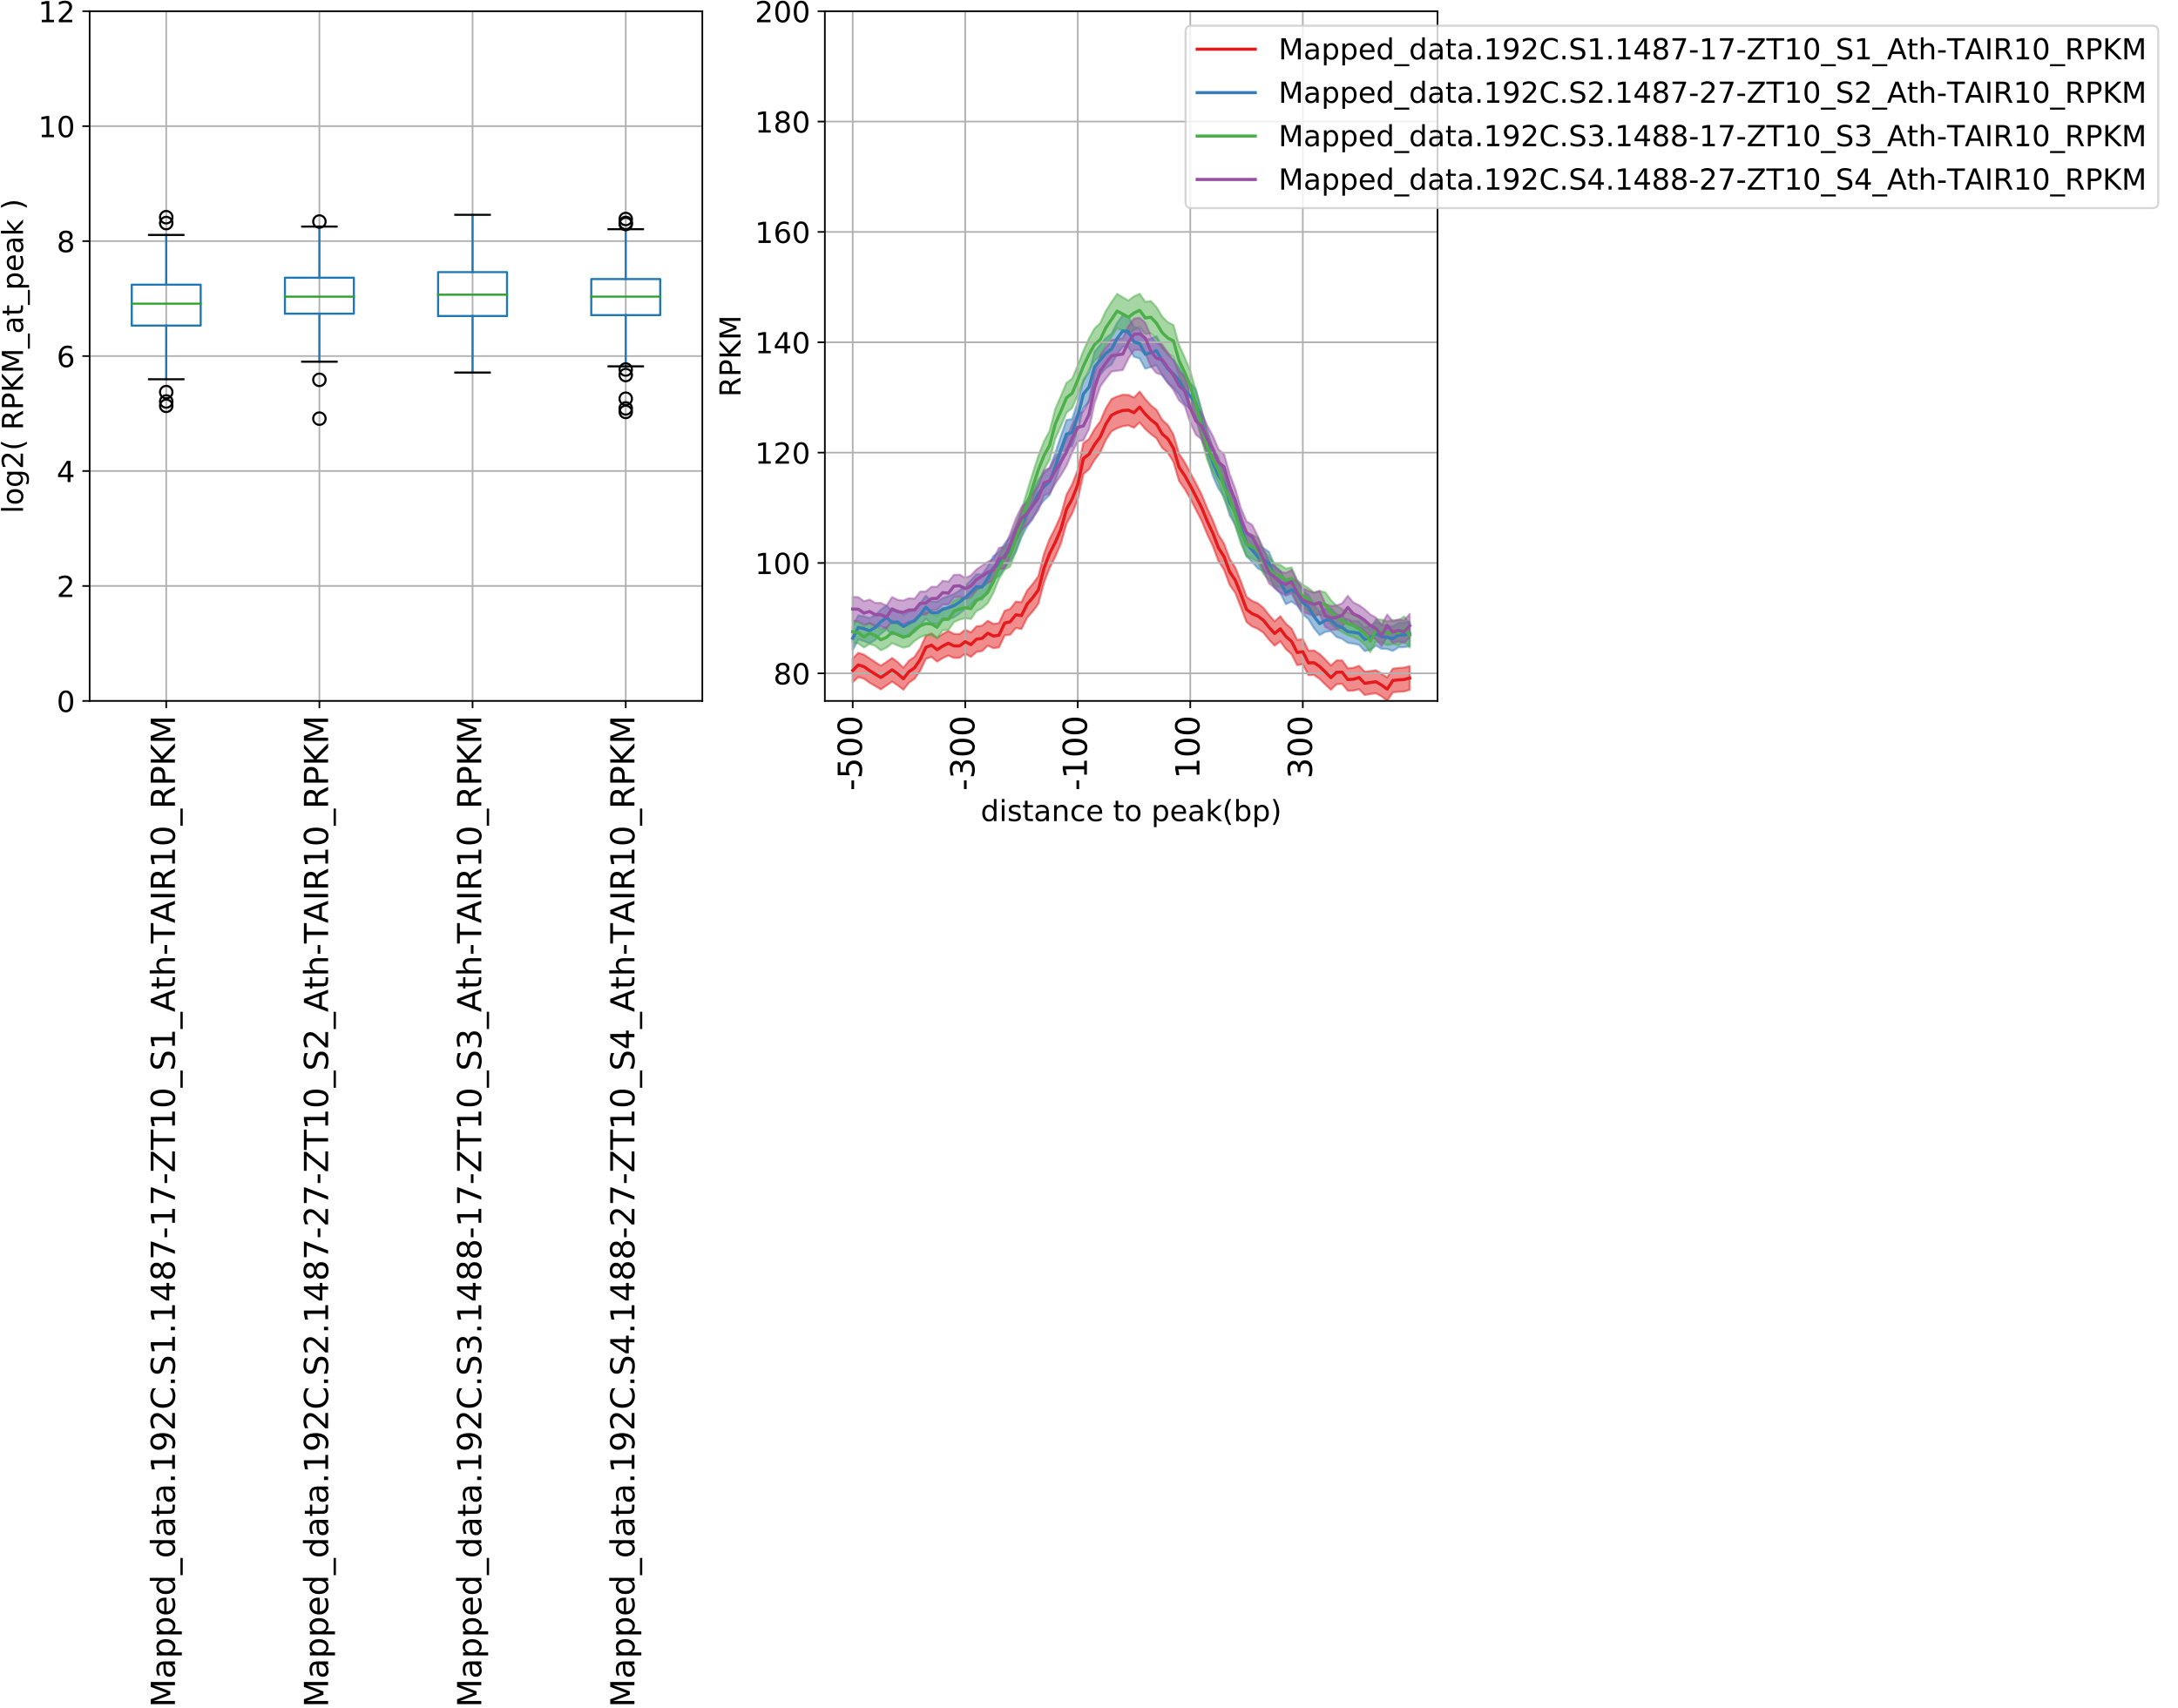 <?xml version="1.0" encoding="utf-8" standalone="no"?>
<!DOCTYPE svg PUBLIC "-//W3C//DTD SVG 1.1//EN"
  "http://www.w3.org/Graphics/SVG/1.1/DTD/svg11.dtd">
<!-- Created with matplotlib (http://matplotlib.org/) -->
<svg height="823.536pt" version="1.1" viewBox="0 0 1050.14 823.536" width="1050.14pt" xmlns="http://www.w3.org/2000/svg" xmlns:xlink="http://www.w3.org/1999/xlink">
 <defs>
  <style type="text/css">
*{stroke-linecap:butt;stroke-linejoin:round;}
  </style>
 </defs>
 <g id="figure_1">
  <g id="patch_1">
   <path d="M 0 823.536 
L 1050.14 823.536 
L 1050.14 0 
L 0 0 
z
" style="fill:#ffffff;"/>
  </g>
  <g id="axes_1">
   <g id="patch_2">
    <path d="M 43.22 338.04 
L 338.632 338.04 
L 338.632 5.4 
L 43.22 5.4 
z
" style="fill:#ffffff;"/>
   </g>
   <g id="matplotlib.axis_1">
    <g id="xtick_1">
     <g id="line2d_1">
      <path clip-path="url(#p121408dec4)" d="M 80.146 338.04 
L 80.146 5.4 
" style="fill:none;stroke:#b0b0b0;stroke-linecap:square;stroke-width:0.8;"/>
     </g>
     <g id="line2d_2">
      <defs>
       <path d="M 0 0 
L 0 3.5 
" id="m156eb222c6" style="stroke:#000000;stroke-width:0.8;"/>
      </defs>
      <g>
       <use style="stroke:#000000;stroke-width:0.8;" x="80.146" xlink:href="#m156eb222c6" y="338.04"/>
      </g>
     </g>
     <g id="text_1">
      <!-- Mapped_data.192C.S1.1487-17-ZT10_S1_Ath-TAIR10_RPKM -->
      <defs>
       <path d="M 9.812 72.906 
L 24.516 72.906 
L 43.109 23.297 
L 61.812 72.906 
L 76.516 72.906 
L 76.516 0 
L 66.891 0 
L 66.891 64.016 
L 48.094 14.016 
L 38.188 14.016 
L 19.391 64.016 
L 19.391 0 
L 9.812 0 
z
" id="DejaVuSans-4d"/>
       <path d="M 34.281 27.484 
Q 23.391 27.484 19.188 25 
Q 14.984 22.516 14.984 16.5 
Q 14.984 11.719 18.141 8.906 
Q 21.297 6.109 26.703 6.109 
Q 34.188 6.109 38.703 11.406 
Q 43.219 16.703 43.219 25.484 
L 43.219 27.484 
z
M 52.203 31.203 
L 52.203 0 
L 43.219 0 
L 43.219 8.297 
Q 40.141 3.328 35.547 0.953 
Q 30.953 -1.422 24.312 -1.422 
Q 15.922 -1.422 10.953 3.297 
Q 6 8.016 6 15.922 
Q 6 25.141 12.172 29.828 
Q 18.359 34.516 30.609 34.516 
L 43.219 34.516 
L 43.219 35.406 
Q 43.219 41.609 39.141 45 
Q 35.062 48.391 27.688 48.391 
Q 23 48.391 18.547 47.266 
Q 14.109 46.141 10.016 43.891 
L 10.016 52.203 
Q 14.938 54.109 19.578 55.047 
Q 24.219 56 28.609 56 
Q 40.484 56 46.344 49.844 
Q 52.203 43.703 52.203 31.203 
z
" id="DejaVuSans-61"/>
       <path d="M 18.109 8.203 
L 18.109 -20.797 
L 9.078 -20.797 
L 9.078 54.688 
L 18.109 54.688 
L 18.109 46.391 
Q 20.953 51.266 25.266 53.625 
Q 29.594 56 35.594 56 
Q 45.562 56 51.781 48.094 
Q 58.016 40.188 58.016 27.297 
Q 58.016 14.406 51.781 6.484 
Q 45.562 -1.422 35.594 -1.422 
Q 29.594 -1.422 25.266 0.953 
Q 20.953 3.328 18.109 8.203 
z
M 48.688 27.297 
Q 48.688 37.203 44.609 42.844 
Q 40.531 48.484 33.406 48.484 
Q 26.266 48.484 22.188 42.844 
Q 18.109 37.203 18.109 27.297 
Q 18.109 17.391 22.188 11.75 
Q 26.266 6.109 33.406 6.109 
Q 40.531 6.109 44.609 11.75 
Q 48.688 17.391 48.688 27.297 
z
" id="DejaVuSans-70"/>
       <path d="M 56.203 29.594 
L 56.203 25.203 
L 14.891 25.203 
Q 15.484 15.922 20.484 11.062 
Q 25.484 6.203 34.422 6.203 
Q 39.594 6.203 44.453 7.469 
Q 49.312 8.734 54.109 11.281 
L 54.109 2.781 
Q 49.266 0.734 44.188 -0.344 
Q 39.109 -1.422 33.891 -1.422 
Q 20.797 -1.422 13.156 6.188 
Q 5.516 13.812 5.516 26.812 
Q 5.516 40.234 12.766 48.109 
Q 20.016 56 32.328 56 
Q 43.359 56 49.781 48.891 
Q 56.203 41.797 56.203 29.594 
z
M 47.219 32.234 
Q 47.125 39.594 43.094 43.984 
Q 39.062 48.391 32.422 48.391 
Q 24.906 48.391 20.391 44.141 
Q 15.875 39.891 15.188 32.172 
z
" id="DejaVuSans-65"/>
       <path d="M 45.406 46.391 
L 45.406 75.984 
L 54.391 75.984 
L 54.391 0 
L 45.406 0 
L 45.406 8.203 
Q 42.578 3.328 38.25 0.953 
Q 33.938 -1.422 27.875 -1.422 
Q 17.969 -1.422 11.734 6.484 
Q 5.516 14.406 5.516 27.297 
Q 5.516 40.188 11.734 48.094 
Q 17.969 56 27.875 56 
Q 33.938 56 38.25 53.625 
Q 42.578 51.266 45.406 46.391 
z
M 14.797 27.297 
Q 14.797 17.391 18.875 11.75 
Q 22.953 6.109 30.078 6.109 
Q 37.203 6.109 41.297 11.75 
Q 45.406 17.391 45.406 27.297 
Q 45.406 37.203 41.297 42.844 
Q 37.203 48.484 30.078 48.484 
Q 22.953 48.484 18.875 42.844 
Q 14.797 37.203 14.797 27.297 
z
" id="DejaVuSans-64"/>
       <path d="M 50.984 -16.609 
L 50.984 -23.578 
L -0.984 -23.578 
L -0.984 -16.609 
z
" id="DejaVuSans-5f"/>
       <path d="M 18.312 70.219 
L 18.312 54.688 
L 36.812 54.688 
L 36.812 47.703 
L 18.312 47.703 
L 18.312 18.016 
Q 18.312 11.328 20.141 9.422 
Q 21.969 7.516 27.594 7.516 
L 36.812 7.516 
L 36.812 0 
L 27.594 0 
Q 17.188 0 13.234 3.875 
Q 9.281 7.766 9.281 18.016 
L 9.281 47.703 
L 2.688 47.703 
L 2.688 54.688 
L 9.281 54.688 
L 9.281 70.219 
z
" id="DejaVuSans-74"/>
       <path d="M 10.688 12.406 
L 21 12.406 
L 21 0 
L 10.688 0 
z
" id="DejaVuSans-2e"/>
       <path d="M 12.406 8.297 
L 28.516 8.297 
L 28.516 63.922 
L 10.984 60.406 
L 10.984 69.391 
L 28.422 72.906 
L 38.281 72.906 
L 38.281 8.297 
L 54.391 8.297 
L 54.391 0 
L 12.406 0 
z
" id="DejaVuSans-31"/>
       <path d="M 10.984 1.516 
L 10.984 10.5 
Q 14.703 8.734 18.5 7.812 
Q 22.312 6.891 25.984 6.891 
Q 35.75 6.891 40.891 13.453 
Q 46.047 20.016 46.781 33.406 
Q 43.953 29.203 39.594 26.953 
Q 35.25 24.703 29.984 24.703 
Q 19.047 24.703 12.672 31.312 
Q 6.297 37.938 6.297 49.422 
Q 6.297 60.641 12.938 67.422 
Q 19.578 74.219 30.609 74.219 
Q 43.266 74.219 49.922 64.516 
Q 56.594 54.828 56.594 36.375 
Q 56.594 19.141 48.406 8.859 
Q 40.234 -1.422 26.422 -1.422 
Q 22.703 -1.422 18.891 -0.688 
Q 15.094 0.047 10.984 1.516 
z
M 30.609 32.422 
Q 37.25 32.422 41.125 36.953 
Q 45.016 41.5 45.016 49.422 
Q 45.016 57.281 41.125 61.844 
Q 37.25 66.406 30.609 66.406 
Q 23.969 66.406 20.094 61.844 
Q 16.219 57.281 16.219 49.422 
Q 16.219 41.5 20.094 36.953 
Q 23.969 32.422 30.609 32.422 
z
" id="DejaVuSans-39"/>
       <path d="M 19.188 8.297 
L 53.609 8.297 
L 53.609 0 
L 7.328 0 
L 7.328 8.297 
Q 12.938 14.109 22.625 23.891 
Q 32.328 33.688 34.812 36.531 
Q 39.547 41.844 41.422 45.531 
Q 43.312 49.219 43.312 52.781 
Q 43.312 58.594 39.234 62.25 
Q 35.156 65.922 28.609 65.922 
Q 23.969 65.922 18.812 64.312 
Q 13.672 62.703 7.812 59.422 
L 7.812 69.391 
Q 13.766 71.781 18.938 73 
Q 24.125 74.219 28.422 74.219 
Q 39.75 74.219 46.484 68.547 
Q 53.219 62.891 53.219 53.422 
Q 53.219 48.922 51.531 44.891 
Q 49.859 40.875 45.406 35.406 
Q 44.188 33.984 37.641 27.219 
Q 31.109 20.453 19.188 8.297 
z
" id="DejaVuSans-32"/>
       <path d="M 64.406 67.281 
L 64.406 56.891 
Q 59.422 61.531 53.781 63.812 
Q 48.141 66.109 41.797 66.109 
Q 29.297 66.109 22.656 58.469 
Q 16.016 50.828 16.016 36.375 
Q 16.016 21.969 22.656 14.328 
Q 29.297 6.688 41.797 6.688 
Q 48.141 6.688 53.781 8.984 
Q 59.422 11.281 64.406 15.922 
L 64.406 5.609 
Q 59.234 2.094 53.438 0.328 
Q 47.656 -1.422 41.219 -1.422 
Q 24.656 -1.422 15.125 8.703 
Q 5.609 18.844 5.609 36.375 
Q 5.609 53.953 15.125 64.078 
Q 24.656 74.219 41.219 74.219 
Q 47.75 74.219 53.531 72.484 
Q 59.328 70.75 64.406 67.281 
z
" id="DejaVuSans-43"/>
       <path d="M 53.516 70.516 
L 53.516 60.891 
Q 47.906 63.578 42.922 64.891 
Q 37.938 66.219 33.297 66.219 
Q 25.25 66.219 20.875 63.094 
Q 16.5 59.969 16.5 54.203 
Q 16.5 49.359 19.406 46.891 
Q 22.312 44.438 30.422 42.922 
L 36.375 41.703 
Q 47.406 39.594 52.656 34.297 
Q 57.906 29 57.906 20.125 
Q 57.906 9.516 50.797 4.047 
Q 43.703 -1.422 29.984 -1.422 
Q 24.812 -1.422 18.969 -0.25 
Q 13.141 0.922 6.891 3.219 
L 6.891 13.375 
Q 12.891 10.016 18.656 8.297 
Q 24.422 6.594 29.984 6.594 
Q 38.422 6.594 43.016 9.906 
Q 47.609 13.234 47.609 19.391 
Q 47.609 24.75 44.312 27.781 
Q 41.016 30.812 33.5 32.328 
L 27.484 33.5 
Q 16.453 35.688 11.516 40.375 
Q 6.594 45.062 6.594 53.422 
Q 6.594 63.094 13.406 68.656 
Q 20.219 74.219 32.172 74.219 
Q 37.312 74.219 42.625 73.281 
Q 47.953 72.359 53.516 70.516 
z
" id="DejaVuSans-53"/>
       <path d="M 37.797 64.312 
L 12.891 25.391 
L 37.797 25.391 
z
M 35.203 72.906 
L 47.609 72.906 
L 47.609 25.391 
L 58.016 25.391 
L 58.016 17.188 
L 47.609 17.188 
L 47.609 0 
L 37.797 0 
L 37.797 17.188 
L 4.891 17.188 
L 4.891 26.703 
z
" id="DejaVuSans-34"/>
       <path d="M 31.781 34.625 
Q 24.75 34.625 20.719 30.859 
Q 16.703 27.094 16.703 20.516 
Q 16.703 13.922 20.719 10.156 
Q 24.75 6.391 31.781 6.391 
Q 38.812 6.391 42.859 10.172 
Q 46.922 13.969 46.922 20.516 
Q 46.922 27.094 42.891 30.859 
Q 38.875 34.625 31.781 34.625 
z
M 21.922 38.812 
Q 15.578 40.375 12.031 44.719 
Q 8.5 49.078 8.5 55.328 
Q 8.5 64.062 14.719 69.141 
Q 20.953 74.219 31.781 74.219 
Q 42.672 74.219 48.875 69.141 
Q 55.078 64.062 55.078 55.328 
Q 55.078 49.078 51.531 44.719 
Q 48 40.375 41.703 38.812 
Q 48.828 37.156 52.797 32.312 
Q 56.781 27.484 56.781 20.516 
Q 56.781 9.906 50.312 4.234 
Q 43.844 -1.422 31.781 -1.422 
Q 19.734 -1.422 13.25 4.234 
Q 6.781 9.906 6.781 20.516 
Q 6.781 27.484 10.781 32.312 
Q 14.797 37.156 21.922 38.812 
z
M 18.312 54.391 
Q 18.312 48.734 21.844 45.562 
Q 25.391 42.391 31.781 42.391 
Q 38.141 42.391 41.719 45.562 
Q 45.312 48.734 45.312 54.391 
Q 45.312 60.062 41.719 63.234 
Q 38.141 66.406 31.781 66.406 
Q 25.391 66.406 21.844 63.234 
Q 18.312 60.062 18.312 54.391 
z
" id="DejaVuSans-38"/>
       <path d="M 8.203 72.906 
L 55.078 72.906 
L 55.078 68.703 
L 28.609 0 
L 18.312 0 
L 43.219 64.594 
L 8.203 64.594 
z
" id="DejaVuSans-37"/>
       <path d="M 4.891 31.391 
L 31.203 31.391 
L 31.203 23.391 
L 4.891 23.391 
z
" id="DejaVuSans-2d"/>
       <path d="M 5.609 72.906 
L 62.891 72.906 
L 62.891 65.375 
L 16.797 8.297 
L 64.016 8.297 
L 64.016 0 
L 4.5 0 
L 4.5 7.516 
L 50.594 64.594 
L 5.609 64.594 
z
" id="DejaVuSans-5a"/>
       <path d="M -0.297 72.906 
L 61.375 72.906 
L 61.375 64.594 
L 35.5 64.594 
L 35.5 0 
L 25.594 0 
L 25.594 64.594 
L -0.297 64.594 
z
" id="DejaVuSans-54"/>
       <path d="M 31.781 66.406 
Q 24.172 66.406 20.328 58.906 
Q 16.5 51.422 16.5 36.375 
Q 16.5 21.391 20.328 13.891 
Q 24.172 6.391 31.781 6.391 
Q 39.453 6.391 43.281 13.891 
Q 47.125 21.391 47.125 36.375 
Q 47.125 51.422 43.281 58.906 
Q 39.453 66.406 31.781 66.406 
z
M 31.781 74.219 
Q 44.047 74.219 50.516 64.516 
Q 56.984 54.828 56.984 36.375 
Q 56.984 17.969 50.516 8.266 
Q 44.047 -1.422 31.781 -1.422 
Q 19.531 -1.422 13.062 8.266 
Q 6.594 17.969 6.594 36.375 
Q 6.594 54.828 13.062 64.516 
Q 19.531 74.219 31.781 74.219 
z
" id="DejaVuSans-30"/>
       <path d="M 34.188 63.188 
L 20.797 26.906 
L 47.609 26.906 
z
M 28.609 72.906 
L 39.797 72.906 
L 67.578 0 
L 57.328 0 
L 50.688 18.703 
L 17.828 18.703 
L 11.188 0 
L 0.781 0 
z
" id="DejaVuSans-41"/>
       <path d="M 54.891 33.016 
L 54.891 0 
L 45.906 0 
L 45.906 32.719 
Q 45.906 40.484 42.875 44.328 
Q 39.844 48.188 33.797 48.188 
Q 26.516 48.188 22.312 43.547 
Q 18.109 38.922 18.109 30.906 
L 18.109 0 
L 9.078 0 
L 9.078 75.984 
L 18.109 75.984 
L 18.109 46.188 
Q 21.344 51.125 25.703 53.562 
Q 30.078 56 35.797 56 
Q 45.219 56 50.047 50.172 
Q 54.891 44.344 54.891 33.016 
z
" id="DejaVuSans-68"/>
       <path d="M 9.812 72.906 
L 19.672 72.906 
L 19.672 0 
L 9.812 0 
z
" id="DejaVuSans-49"/>
       <path d="M 44.391 34.188 
Q 47.562 33.109 50.562 29.594 
Q 53.562 26.078 56.594 19.922 
L 66.609 0 
L 56 0 
L 46.688 18.703 
Q 43.062 26.031 39.672 28.422 
Q 36.281 30.812 30.422 30.812 
L 19.672 30.812 
L 19.672 0 
L 9.812 0 
L 9.812 72.906 
L 32.078 72.906 
Q 44.578 72.906 50.734 67.672 
Q 56.891 62.453 56.891 51.906 
Q 56.891 45.016 53.688 40.469 
Q 50.484 35.938 44.391 34.188 
z
M 19.672 64.797 
L 19.672 38.922 
L 32.078 38.922 
Q 39.203 38.922 42.844 42.219 
Q 46.484 45.516 46.484 51.906 
Q 46.484 58.297 42.844 61.547 
Q 39.203 64.797 32.078 64.797 
z
" id="DejaVuSans-52"/>
       <path d="M 19.672 64.797 
L 19.672 37.406 
L 32.078 37.406 
Q 38.969 37.406 42.719 40.969 
Q 46.484 44.531 46.484 51.125 
Q 46.484 57.672 42.719 61.234 
Q 38.969 64.797 32.078 64.797 
z
M 9.812 72.906 
L 32.078 72.906 
Q 44.344 72.906 50.609 67.359 
Q 56.891 61.812 56.891 51.125 
Q 56.891 40.328 50.609 34.812 
Q 44.344 29.297 32.078 29.297 
L 19.672 29.297 
L 19.672 0 
L 9.812 0 
z
" id="DejaVuSans-50"/>
       <path d="M 9.812 72.906 
L 19.672 72.906 
L 19.672 42.094 
L 52.391 72.906 
L 65.094 72.906 
L 28.906 38.922 
L 67.672 0 
L 54.688 0 
L 19.672 35.109 
L 19.672 0 
L 9.812 0 
z
" id="DejaVuSans-4b"/>
      </defs>
      <g transform="translate(84.339 823.433)rotate(-90)scale(0.16 -0.16)">
       <use xlink:href="#DejaVuSans-4d"/>
       <use x="86.279" xlink:href="#DejaVuSans-61"/>
       <use x="147.559" xlink:href="#DejaVuSans-70"/>
       <use x="211.035" xlink:href="#DejaVuSans-70"/>
       <use x="274.512" xlink:href="#DejaVuSans-65"/>
       <use x="336.035" xlink:href="#DejaVuSans-64"/>
       <use x="399.512" xlink:href="#DejaVuSans-5f"/>
       <use x="449.512" xlink:href="#DejaVuSans-64"/>
       <use x="512.988" xlink:href="#DejaVuSans-61"/>
       <use x="574.268" xlink:href="#DejaVuSans-74"/>
       <use x="613.477" xlink:href="#DejaVuSans-61"/>
       <use x="674.756" xlink:href="#DejaVuSans-2e"/>
       <use x="706.543" xlink:href="#DejaVuSans-31"/>
       <use x="770.166" xlink:href="#DejaVuSans-39"/>
       <use x="833.789" xlink:href="#DejaVuSans-32"/>
       <use x="897.412" xlink:href="#DejaVuSans-43"/>
       <use x="967.236" xlink:href="#DejaVuSans-2e"/>
       <use x="999.023" xlink:href="#DejaVuSans-53"/>
       <use x="1062.5" xlink:href="#DejaVuSans-31"/>
       <use x="1126.123" xlink:href="#DejaVuSans-2e"/>
       <use x="1157.91" xlink:href="#DejaVuSans-31"/>
       <use x="1221.533" xlink:href="#DejaVuSans-34"/>
       <use x="1285.156" xlink:href="#DejaVuSans-38"/>
       <use x="1348.779" xlink:href="#DejaVuSans-37"/>
       <use x="1412.402" xlink:href="#DejaVuSans-2d"/>
       <use x="1448.486" xlink:href="#DejaVuSans-31"/>
       <use x="1512.109" xlink:href="#DejaVuSans-37"/>
       <use x="1575.732" xlink:href="#DejaVuSans-2d"/>
       <use x="1611.816" xlink:href="#DejaVuSans-5a"/>
       <use x="1680.322" xlink:href="#DejaVuSans-54"/>
       <use x="1741.406" xlink:href="#DejaVuSans-31"/>
       <use x="1805.029" xlink:href="#DejaVuSans-30"/>
       <use x="1868.652" xlink:href="#DejaVuSans-5f"/>
       <use x="1918.652" xlink:href="#DejaVuSans-53"/>
       <use x="1982.129" xlink:href="#DejaVuSans-31"/>
       <use x="2045.752" xlink:href="#DejaVuSans-5f"/>
       <use x="2095.752" xlink:href="#DejaVuSans-41"/>
       <use x="2164.145" xlink:href="#DejaVuSans-74"/>
       <use x="2203.354" xlink:href="#DejaVuSans-68"/>
       <use x="2266.732" xlink:href="#DejaVuSans-2d"/>
       <use x="2302.676" xlink:href="#DejaVuSans-54"/>
       <use x="2363.65" xlink:href="#DejaVuSans-41"/>
       <use x="2432.059" xlink:href="#DejaVuSans-49"/>
       <use x="2461.551" xlink:href="#DejaVuSans-52"/>
       <use x="2531.033" xlink:href="#DejaVuSans-31"/>
       <use x="2594.656" xlink:href="#DejaVuSans-30"/>
       <use x="2658.279" xlink:href="#DejaVuSans-5f"/>
       <use x="2708.279" xlink:href="#DejaVuSans-52"/>
       <use x="2777.762" xlink:href="#DejaVuSans-50"/>
       <use x="2838.064" xlink:href="#DejaVuSans-4b"/>
       <use x="2903.641" xlink:href="#DejaVuSans-4d"/>
      </g>
     </g>
    </g>
    <g id="xtick_2">
     <g id="line2d_3">
      <path clip-path="url(#p121408dec4)" d="M 153.999 338.04 
L 153.999 5.4 
" style="fill:none;stroke:#b0b0b0;stroke-linecap:square;stroke-width:0.8;"/>
     </g>
     <g id="line2d_4">
      <g>
       <use style="stroke:#000000;stroke-width:0.8;" x="153.999" xlink:href="#m156eb222c6" y="338.04"/>
      </g>
     </g>
     <g id="text_2">
      <!-- Mapped_data.192C.S2.1487-27-ZT10_S2_Ath-TAIR10_RPKM -->
      <g transform="translate(158.192 823.433)rotate(-90)scale(0.16 -0.16)">
       <use xlink:href="#DejaVuSans-4d"/>
       <use x="86.279" xlink:href="#DejaVuSans-61"/>
       <use x="147.559" xlink:href="#DejaVuSans-70"/>
       <use x="211.035" xlink:href="#DejaVuSans-70"/>
       <use x="274.512" xlink:href="#DejaVuSans-65"/>
       <use x="336.035" xlink:href="#DejaVuSans-64"/>
       <use x="399.512" xlink:href="#DejaVuSans-5f"/>
       <use x="449.512" xlink:href="#DejaVuSans-64"/>
       <use x="512.988" xlink:href="#DejaVuSans-61"/>
       <use x="574.268" xlink:href="#DejaVuSans-74"/>
       <use x="613.477" xlink:href="#DejaVuSans-61"/>
       <use x="674.756" xlink:href="#DejaVuSans-2e"/>
       <use x="706.543" xlink:href="#DejaVuSans-31"/>
       <use x="770.166" xlink:href="#DejaVuSans-39"/>
       <use x="833.789" xlink:href="#DejaVuSans-32"/>
       <use x="897.412" xlink:href="#DejaVuSans-43"/>
       <use x="967.236" xlink:href="#DejaVuSans-2e"/>
       <use x="999.023" xlink:href="#DejaVuSans-53"/>
       <use x="1062.5" xlink:href="#DejaVuSans-32"/>
       <use x="1126.123" xlink:href="#DejaVuSans-2e"/>
       <use x="1157.91" xlink:href="#DejaVuSans-31"/>
       <use x="1221.533" xlink:href="#DejaVuSans-34"/>
       <use x="1285.156" xlink:href="#DejaVuSans-38"/>
       <use x="1348.779" xlink:href="#DejaVuSans-37"/>
       <use x="1412.402" xlink:href="#DejaVuSans-2d"/>
       <use x="1448.486" xlink:href="#DejaVuSans-32"/>
       <use x="1512.109" xlink:href="#DejaVuSans-37"/>
       <use x="1575.732" xlink:href="#DejaVuSans-2d"/>
       <use x="1611.816" xlink:href="#DejaVuSans-5a"/>
       <use x="1680.322" xlink:href="#DejaVuSans-54"/>
       <use x="1741.406" xlink:href="#DejaVuSans-31"/>
       <use x="1805.029" xlink:href="#DejaVuSans-30"/>
       <use x="1868.652" xlink:href="#DejaVuSans-5f"/>
       <use x="1918.652" xlink:href="#DejaVuSans-53"/>
       <use x="1982.129" xlink:href="#DejaVuSans-32"/>
       <use x="2045.752" xlink:href="#DejaVuSans-5f"/>
       <use x="2095.752" xlink:href="#DejaVuSans-41"/>
       <use x="2164.145" xlink:href="#DejaVuSans-74"/>
       <use x="2203.354" xlink:href="#DejaVuSans-68"/>
       <use x="2266.732" xlink:href="#DejaVuSans-2d"/>
       <use x="2302.676" xlink:href="#DejaVuSans-54"/>
       <use x="2363.65" xlink:href="#DejaVuSans-41"/>
       <use x="2432.059" xlink:href="#DejaVuSans-49"/>
       <use x="2461.551" xlink:href="#DejaVuSans-52"/>
       <use x="2531.033" xlink:href="#DejaVuSans-31"/>
       <use x="2594.656" xlink:href="#DejaVuSans-30"/>
       <use x="2658.279" xlink:href="#DejaVuSans-5f"/>
       <use x="2708.279" xlink:href="#DejaVuSans-52"/>
       <use x="2777.762" xlink:href="#DejaVuSans-50"/>
       <use x="2838.064" xlink:href="#DejaVuSans-4b"/>
       <use x="2903.641" xlink:href="#DejaVuSans-4d"/>
      </g>
     </g>
    </g>
    <g id="xtick_3">
     <g id="line2d_5">
      <path clip-path="url(#p121408dec4)" d="M 227.852 338.04 
L 227.852 5.4 
" style="fill:none;stroke:#b0b0b0;stroke-linecap:square;stroke-width:0.8;"/>
     </g>
     <g id="line2d_6">
      <g>
       <use style="stroke:#000000;stroke-width:0.8;" x="227.852" xlink:href="#m156eb222c6" y="338.04"/>
      </g>
     </g>
     <g id="text_3">
      <!-- Mapped_data.192C.S3.1488-17-ZT10_S3_Ath-TAIR10_RPKM -->
      <defs>
       <path d="M 40.578 39.312 
Q 47.656 37.797 51.625 33 
Q 55.609 28.219 55.609 21.188 
Q 55.609 10.406 48.188 4.484 
Q 40.766 -1.422 27.094 -1.422 
Q 22.516 -1.422 17.656 -0.516 
Q 12.797 0.391 7.625 2.203 
L 7.625 11.719 
Q 11.719 9.328 16.594 8.109 
Q 21.484 6.891 26.812 6.891 
Q 36.078 6.891 40.938 10.547 
Q 45.797 14.203 45.797 21.188 
Q 45.797 27.641 41.281 31.266 
Q 36.766 34.906 28.719 34.906 
L 20.219 34.906 
L 20.219 43.016 
L 29.109 43.016 
Q 36.375 43.016 40.234 45.922 
Q 44.094 48.828 44.094 54.297 
Q 44.094 59.906 40.109 62.906 
Q 36.141 65.922 28.719 65.922 
Q 24.656 65.922 20.016 65.031 
Q 15.375 64.156 9.812 62.312 
L 9.812 71.094 
Q 15.438 72.656 20.344 73.438 
Q 25.25 74.219 29.594 74.219 
Q 40.828 74.219 47.359 69.109 
Q 53.906 64.016 53.906 55.328 
Q 53.906 49.266 50.438 45.094 
Q 46.969 40.922 40.578 39.312 
z
" id="DejaVuSans-33"/>
      </defs>
      <g transform="translate(232.045 823.433)rotate(-90)scale(0.16 -0.16)">
       <use xlink:href="#DejaVuSans-4d"/>
       <use x="86.279" xlink:href="#DejaVuSans-61"/>
       <use x="147.559" xlink:href="#DejaVuSans-70"/>
       <use x="211.035" xlink:href="#DejaVuSans-70"/>
       <use x="274.512" xlink:href="#DejaVuSans-65"/>
       <use x="336.035" xlink:href="#DejaVuSans-64"/>
       <use x="399.512" xlink:href="#DejaVuSans-5f"/>
       <use x="449.512" xlink:href="#DejaVuSans-64"/>
       <use x="512.988" xlink:href="#DejaVuSans-61"/>
       <use x="574.268" xlink:href="#DejaVuSans-74"/>
       <use x="613.477" xlink:href="#DejaVuSans-61"/>
       <use x="674.756" xlink:href="#DejaVuSans-2e"/>
       <use x="706.543" xlink:href="#DejaVuSans-31"/>
       <use x="770.166" xlink:href="#DejaVuSans-39"/>
       <use x="833.789" xlink:href="#DejaVuSans-32"/>
       <use x="897.412" xlink:href="#DejaVuSans-43"/>
       <use x="967.236" xlink:href="#DejaVuSans-2e"/>
       <use x="999.023" xlink:href="#DejaVuSans-53"/>
       <use x="1062.5" xlink:href="#DejaVuSans-33"/>
       <use x="1126.123" xlink:href="#DejaVuSans-2e"/>
       <use x="1157.91" xlink:href="#DejaVuSans-31"/>
       <use x="1221.533" xlink:href="#DejaVuSans-34"/>
       <use x="1285.156" xlink:href="#DejaVuSans-38"/>
       <use x="1348.779" xlink:href="#DejaVuSans-38"/>
       <use x="1412.402" xlink:href="#DejaVuSans-2d"/>
       <use x="1448.486" xlink:href="#DejaVuSans-31"/>
       <use x="1512.109" xlink:href="#DejaVuSans-37"/>
       <use x="1575.732" xlink:href="#DejaVuSans-2d"/>
       <use x="1611.816" xlink:href="#DejaVuSans-5a"/>
       <use x="1680.322" xlink:href="#DejaVuSans-54"/>
       <use x="1741.406" xlink:href="#DejaVuSans-31"/>
       <use x="1805.029" xlink:href="#DejaVuSans-30"/>
       <use x="1868.652" xlink:href="#DejaVuSans-5f"/>
       <use x="1918.652" xlink:href="#DejaVuSans-53"/>
       <use x="1982.129" xlink:href="#DejaVuSans-33"/>
       <use x="2045.752" xlink:href="#DejaVuSans-5f"/>
       <use x="2095.752" xlink:href="#DejaVuSans-41"/>
       <use x="2164.145" xlink:href="#DejaVuSans-74"/>
       <use x="2203.354" xlink:href="#DejaVuSans-68"/>
       <use x="2266.732" xlink:href="#DejaVuSans-2d"/>
       <use x="2302.676" xlink:href="#DejaVuSans-54"/>
       <use x="2363.65" xlink:href="#DejaVuSans-41"/>
       <use x="2432.059" xlink:href="#DejaVuSans-49"/>
       <use x="2461.551" xlink:href="#DejaVuSans-52"/>
       <use x="2531.033" xlink:href="#DejaVuSans-31"/>
       <use x="2594.656" xlink:href="#DejaVuSans-30"/>
       <use x="2658.279" xlink:href="#DejaVuSans-5f"/>
       <use x="2708.279" xlink:href="#DejaVuSans-52"/>
       <use x="2777.762" xlink:href="#DejaVuSans-50"/>
       <use x="2838.064" xlink:href="#DejaVuSans-4b"/>
       <use x="2903.641" xlink:href="#DejaVuSans-4d"/>
      </g>
     </g>
    </g>
    <g id="xtick_4">
     <g id="line2d_7">
      <path clip-path="url(#p121408dec4)" d="M 301.705 338.04 
L 301.705 5.4 
" style="fill:none;stroke:#b0b0b0;stroke-linecap:square;stroke-width:0.8;"/>
     </g>
     <g id="line2d_8">
      <g>
       <use style="stroke:#000000;stroke-width:0.8;" x="301.705" xlink:href="#m156eb222c6" y="338.04"/>
      </g>
     </g>
     <g id="text_4">
      <!-- Mapped_data.192C.S4.1488-27-ZT10_S4_Ath-TAIR10_RPKM -->
      <g transform="translate(305.898 823.433)rotate(-90)scale(0.16 -0.16)">
       <use xlink:href="#DejaVuSans-4d"/>
       <use x="86.279" xlink:href="#DejaVuSans-61"/>
       <use x="147.559" xlink:href="#DejaVuSans-70"/>
       <use x="211.035" xlink:href="#DejaVuSans-70"/>
       <use x="274.512" xlink:href="#DejaVuSans-65"/>
       <use x="336.035" xlink:href="#DejaVuSans-64"/>
       <use x="399.512" xlink:href="#DejaVuSans-5f"/>
       <use x="449.512" xlink:href="#DejaVuSans-64"/>
       <use x="512.988" xlink:href="#DejaVuSans-61"/>
       <use x="574.268" xlink:href="#DejaVuSans-74"/>
       <use x="613.477" xlink:href="#DejaVuSans-61"/>
       <use x="674.756" xlink:href="#DejaVuSans-2e"/>
       <use x="706.543" xlink:href="#DejaVuSans-31"/>
       <use x="770.166" xlink:href="#DejaVuSans-39"/>
       <use x="833.789" xlink:href="#DejaVuSans-32"/>
       <use x="897.412" xlink:href="#DejaVuSans-43"/>
       <use x="967.236" xlink:href="#DejaVuSans-2e"/>
       <use x="999.023" xlink:href="#DejaVuSans-53"/>
       <use x="1062.5" xlink:href="#DejaVuSans-34"/>
       <use x="1126.123" xlink:href="#DejaVuSans-2e"/>
       <use x="1157.91" xlink:href="#DejaVuSans-31"/>
       <use x="1221.533" xlink:href="#DejaVuSans-34"/>
       <use x="1285.156" xlink:href="#DejaVuSans-38"/>
       <use x="1348.779" xlink:href="#DejaVuSans-38"/>
       <use x="1412.402" xlink:href="#DejaVuSans-2d"/>
       <use x="1448.486" xlink:href="#DejaVuSans-32"/>
       <use x="1512.109" xlink:href="#DejaVuSans-37"/>
       <use x="1575.732" xlink:href="#DejaVuSans-2d"/>
       <use x="1611.816" xlink:href="#DejaVuSans-5a"/>
       <use x="1680.322" xlink:href="#DejaVuSans-54"/>
       <use x="1741.406" xlink:href="#DejaVuSans-31"/>
       <use x="1805.029" xlink:href="#DejaVuSans-30"/>
       <use x="1868.652" xlink:href="#DejaVuSans-5f"/>
       <use x="1918.652" xlink:href="#DejaVuSans-53"/>
       <use x="1982.129" xlink:href="#DejaVuSans-34"/>
       <use x="2045.752" xlink:href="#DejaVuSans-5f"/>
       <use x="2095.752" xlink:href="#DejaVuSans-41"/>
       <use x="2164.145" xlink:href="#DejaVuSans-74"/>
       <use x="2203.354" xlink:href="#DejaVuSans-68"/>
       <use x="2266.732" xlink:href="#DejaVuSans-2d"/>
       <use x="2302.676" xlink:href="#DejaVuSans-54"/>
       <use x="2363.65" xlink:href="#DejaVuSans-41"/>
       <use x="2432.059" xlink:href="#DejaVuSans-49"/>
       <use x="2461.551" xlink:href="#DejaVuSans-52"/>
       <use x="2531.033" xlink:href="#DejaVuSans-31"/>
       <use x="2594.656" xlink:href="#DejaVuSans-30"/>
       <use x="2658.279" xlink:href="#DejaVuSans-5f"/>
       <use x="2708.279" xlink:href="#DejaVuSans-52"/>
       <use x="2777.762" xlink:href="#DejaVuSans-50"/>
       <use x="2838.064" xlink:href="#DejaVuSans-4b"/>
       <use x="2903.641" xlink:href="#DejaVuSans-4d"/>
      </g>
     </g>
    </g>
   </g>
   <g id="matplotlib.axis_2">
    <g id="ytick_1">
     <g id="line2d_9">
      <path clip-path="url(#p121408dec4)" d="M 43.22 338.04 
L 338.632 338.04 
" style="fill:none;stroke:#b0b0b0;stroke-linecap:square;stroke-width:0.8;"/>
     </g>
     <g id="line2d_10">
      <defs>
       <path d="M 0 0 
L -3.5 0 
" id="mdeb22ba4b8" style="stroke:#000000;stroke-width:0.8;"/>
      </defs>
      <g>
       <use style="stroke:#000000;stroke-width:0.8;" x="43.22" xlink:href="#mdeb22ba4b8" y="338.04"/>
      </g>
     </g>
     <g id="text_5">
      <!-- 0 -->
      <g transform="translate(27.312 343.359)scale(0.14 -0.14)">
       <use xlink:href="#DejaVuSans-30"/>
      </g>
     </g>
    </g>
    <g id="ytick_2">
     <g id="line2d_11">
      <path clip-path="url(#p121408dec4)" d="M 43.22 282.6 
L 338.632 282.6 
" style="fill:none;stroke:#b0b0b0;stroke-linecap:square;stroke-width:0.8;"/>
     </g>
     <g id="line2d_12">
      <g>
       <use style="stroke:#000000;stroke-width:0.8;" x="43.22" xlink:href="#mdeb22ba4b8" y="282.6"/>
      </g>
     </g>
     <g id="text_6">
      <!-- 2 -->
      <g transform="translate(27.312 287.919)scale(0.14 -0.14)">
       <use xlink:href="#DejaVuSans-32"/>
      </g>
     </g>
    </g>
    <g id="ytick_3">
     <g id="line2d_13">
      <path clip-path="url(#p121408dec4)" d="M 43.22 227.16 
L 338.632 227.16 
" style="fill:none;stroke:#b0b0b0;stroke-linecap:square;stroke-width:0.8;"/>
     </g>
     <g id="line2d_14">
      <g>
       <use style="stroke:#000000;stroke-width:0.8;" x="43.22" xlink:href="#mdeb22ba4b8" y="227.16"/>
      </g>
     </g>
     <g id="text_7">
      <!-- 4 -->
      <g transform="translate(27.312 232.479)scale(0.14 -0.14)">
       <use xlink:href="#DejaVuSans-34"/>
      </g>
     </g>
    </g>
    <g id="ytick_4">
     <g id="line2d_15">
      <path clip-path="url(#p121408dec4)" d="M 43.22 171.72 
L 338.632 171.72 
" style="fill:none;stroke:#b0b0b0;stroke-linecap:square;stroke-width:0.8;"/>
     </g>
     <g id="line2d_16">
      <g>
       <use style="stroke:#000000;stroke-width:0.8;" x="43.22" xlink:href="#mdeb22ba4b8" y="171.72"/>
      </g>
     </g>
     <g id="text_8">
      <!-- 6 -->
      <defs>
       <path d="M 33.016 40.375 
Q 26.375 40.375 22.484 35.828 
Q 18.609 31.297 18.609 23.391 
Q 18.609 15.531 22.484 10.953 
Q 26.375 6.391 33.016 6.391 
Q 39.656 6.391 43.531 10.953 
Q 47.406 15.531 47.406 23.391 
Q 47.406 31.297 43.531 35.828 
Q 39.656 40.375 33.016 40.375 
z
M 52.594 71.297 
L 52.594 62.312 
Q 48.875 64.062 45.094 64.984 
Q 41.312 65.922 37.594 65.922 
Q 27.828 65.922 22.672 59.328 
Q 17.531 52.734 16.797 39.406 
Q 19.672 43.656 24.016 45.922 
Q 28.375 48.188 33.594 48.188 
Q 44.578 48.188 50.953 41.516 
Q 57.328 34.859 57.328 23.391 
Q 57.328 12.156 50.688 5.359 
Q 44.047 -1.422 33.016 -1.422 
Q 20.359 -1.422 13.672 8.266 
Q 6.984 17.969 6.984 36.375 
Q 6.984 53.656 15.188 63.938 
Q 23.391 74.219 37.203 74.219 
Q 40.922 74.219 44.703 73.484 
Q 48.484 72.75 52.594 71.297 
z
" id="DejaVuSans-36"/>
      </defs>
      <g transform="translate(27.312 177.039)scale(0.14 -0.14)">
       <use xlink:href="#DejaVuSans-36"/>
      </g>
     </g>
    </g>
    <g id="ytick_5">
     <g id="line2d_17">
      <path clip-path="url(#p121408dec4)" d="M 43.22 116.28 
L 338.632 116.28 
" style="fill:none;stroke:#b0b0b0;stroke-linecap:square;stroke-width:0.8;"/>
     </g>
     <g id="line2d_18">
      <g>
       <use style="stroke:#000000;stroke-width:0.8;" x="43.22" xlink:href="#mdeb22ba4b8" y="116.28"/>
      </g>
     </g>
     <g id="text_9">
      <!-- 8 -->
      <g transform="translate(27.312 121.599)scale(0.14 -0.14)">
       <use xlink:href="#DejaVuSans-38"/>
      </g>
     </g>
    </g>
    <g id="ytick_6">
     <g id="line2d_19">
      <path clip-path="url(#p121408dec4)" d="M 43.22 60.84 
L 338.632 60.84 
" style="fill:none;stroke:#b0b0b0;stroke-linecap:square;stroke-width:0.8;"/>
     </g>
     <g id="line2d_20">
      <g>
       <use style="stroke:#000000;stroke-width:0.8;" x="43.22" xlink:href="#mdeb22ba4b8" y="60.84"/>
      </g>
     </g>
     <g id="text_10">
      <!-- 10 -->
      <g transform="translate(18.405 66.159)scale(0.14 -0.14)">
       <use xlink:href="#DejaVuSans-31"/>
       <use x="63.623" xlink:href="#DejaVuSans-30"/>
      </g>
     </g>
    </g>
    <g id="ytick_7">
     <g id="line2d_21">
      <path clip-path="url(#p121408dec4)" d="M 43.22 5.4 
L 338.632 5.4 
" style="fill:none;stroke:#b0b0b0;stroke-linecap:square;stroke-width:0.8;"/>
     </g>
     <g id="line2d_22">
      <g>
       <use style="stroke:#000000;stroke-width:0.8;" x="43.22" xlink:href="#mdeb22ba4b8" y="5.4"/>
      </g>
     </g>
     <g id="text_11">
      <!-- 12 -->
      <g transform="translate(18.405 10.719)scale(0.14 -0.14)">
       <use xlink:href="#DejaVuSans-31"/>
       <use x="63.623" xlink:href="#DejaVuSans-32"/>
      </g>
     </g>
    </g>
    <g id="text_12">
     <!-- log2( RPKM_at_peak ) -->
     <defs>
      <path d="M 9.422 75.984 
L 18.406 75.984 
L 18.406 0 
L 9.422 0 
z
" id="DejaVuSans-6c"/>
      <path d="M 30.609 48.391 
Q 23.391 48.391 19.188 42.75 
Q 14.984 37.109 14.984 27.297 
Q 14.984 17.484 19.156 11.844 
Q 23.344 6.203 30.609 6.203 
Q 37.797 6.203 41.984 11.859 
Q 46.188 17.531 46.188 27.297 
Q 46.188 37.016 41.984 42.703 
Q 37.797 48.391 30.609 48.391 
z
M 30.609 56 
Q 42.328 56 49.016 48.375 
Q 55.719 40.766 55.719 27.297 
Q 55.719 13.875 49.016 6.219 
Q 42.328 -1.422 30.609 -1.422 
Q 18.844 -1.422 12.172 6.219 
Q 5.516 13.875 5.516 27.297 
Q 5.516 40.766 12.172 48.375 
Q 18.844 56 30.609 56 
z
" id="DejaVuSans-6f"/>
      <path d="M 45.406 27.984 
Q 45.406 37.75 41.375 43.109 
Q 37.359 48.484 30.078 48.484 
Q 22.859 48.484 18.828 43.109 
Q 14.797 37.75 14.797 27.984 
Q 14.797 18.266 18.828 12.891 
Q 22.859 7.516 30.078 7.516 
Q 37.359 7.516 41.375 12.891 
Q 45.406 18.266 45.406 27.984 
z
M 54.391 6.781 
Q 54.391 -7.172 48.188 -13.984 
Q 42 -20.797 29.203 -20.797 
Q 24.469 -20.797 20.266 -20.094 
Q 16.062 -19.391 12.109 -17.922 
L 12.109 -9.188 
Q 16.062 -11.328 19.922 -12.344 
Q 23.781 -13.375 27.781 -13.375 
Q 36.625 -13.375 41.016 -8.766 
Q 45.406 -4.156 45.406 5.172 
L 45.406 9.625 
Q 42.625 4.781 38.281 2.391 
Q 33.938 0 27.875 0 
Q 17.828 0 11.672 7.656 
Q 5.516 15.328 5.516 27.984 
Q 5.516 40.672 11.672 48.328 
Q 17.828 56 27.875 56 
Q 33.938 56 38.281 53.609 
Q 42.625 51.219 45.406 46.391 
L 45.406 54.688 
L 54.391 54.688 
z
" id="DejaVuSans-67"/>
      <path d="M 31 75.875 
Q 24.469 64.656 21.281 53.656 
Q 18.109 42.672 18.109 31.391 
Q 18.109 20.125 21.312 9.062 
Q 24.516 -2 31 -13.188 
L 23.188 -13.188 
Q 15.875 -1.703 12.234 9.375 
Q 8.594 20.453 8.594 31.391 
Q 8.594 42.281 12.203 53.312 
Q 15.828 64.359 23.188 75.875 
z
" id="DejaVuSans-28"/>
      <path id="DejaVuSans-20"/>
      <path d="M 9.078 75.984 
L 18.109 75.984 
L 18.109 31.109 
L 44.922 54.688 
L 56.391 54.688 
L 27.391 29.109 
L 57.625 0 
L 45.906 0 
L 18.109 26.703 
L 18.109 0 
L 9.078 0 
z
" id="DejaVuSans-6b"/>
      <path d="M 8.016 75.875 
L 15.828 75.875 
Q 23.141 64.359 26.781 53.312 
Q 30.422 42.281 30.422 31.391 
Q 30.422 20.453 26.781 9.375 
Q 23.141 -1.703 15.828 -13.188 
L 8.016 -13.188 
Q 14.5 -2 17.703 9.062 
Q 20.906 20.125 20.906 31.391 
Q 20.906 42.672 17.703 53.656 
Q 14.5 64.656 8.016 75.875 
z
" id="DejaVuSans-29"/>
     </defs>
     <g transform="translate(11.104 247.6)rotate(-90)scale(0.14 -0.14)">
      <use xlink:href="#DejaVuSans-6c"/>
      <use x="27.783" xlink:href="#DejaVuSans-6f"/>
      <use x="88.965" xlink:href="#DejaVuSans-67"/>
      <use x="152.441" xlink:href="#DejaVuSans-32"/>
      <use x="216.064" xlink:href="#DejaVuSans-28"/>
      <use x="255.078" xlink:href="#DejaVuSans-20"/>
      <use x="286.865" xlink:href="#DejaVuSans-52"/>
      <use x="356.348" xlink:href="#DejaVuSans-50"/>
      <use x="416.65" xlink:href="#DejaVuSans-4b"/>
      <use x="482.227" xlink:href="#DejaVuSans-4d"/>
      <use x="568.506" xlink:href="#DejaVuSans-5f"/>
      <use x="618.506" xlink:href="#DejaVuSans-61"/>
      <use x="679.785" xlink:href="#DejaVuSans-74"/>
      <use x="718.994" xlink:href="#DejaVuSans-5f"/>
      <use x="768.994" xlink:href="#DejaVuSans-70"/>
      <use x="832.471" xlink:href="#DejaVuSans-65"/>
      <use x="893.994" xlink:href="#DejaVuSans-61"/>
      <use x="955.273" xlink:href="#DejaVuSans-6b"/>
      <use x="1013.184" xlink:href="#DejaVuSans-20"/>
      <use x="1044.971" xlink:href="#DejaVuSans-29"/>
     </g>
    </g>
   </g>
   <g id="line2d_23">
    <path clip-path="url(#p121408dec4)" d="M 63.53 157.008 
L 96.763 157.008 
L 96.763 137.291 
L 63.53 137.291 
L 63.53 157.008 
" style="fill:none;stroke:#1f77b4;stroke-linecap:square;"/>
   </g>
   <g id="line2d_24">
    <path clip-path="url(#p121408dec4)" d="M 80.146 157.008 
L 80.146 182.903 
" style="fill:none;stroke:#1f77b4;stroke-linecap:square;"/>
   </g>
   <g id="line2d_25">
    <path clip-path="url(#p121408dec4)" d="M 80.146 137.291 
L 80.146 113.293 
" style="fill:none;stroke:#1f77b4;stroke-linecap:square;"/>
   </g>
   <g id="line2d_26">
    <path clip-path="url(#p121408dec4)" d="M 71.838 182.903 
L 88.455 182.903 
" style="fill:none;stroke:#000000;stroke-linecap:square;"/>
   </g>
   <g id="line2d_27">
    <path clip-path="url(#p121408dec4)" d="M 71.838 113.293 
L 88.455 113.293 
" style="fill:none;stroke:#000000;stroke-linecap:square;"/>
   </g>
   <g id="line2d_28">
    <defs>
     <path d="M 0 3 
C 0.796 3 1.559 2.684 2.121 2.121 
C 2.684 1.559 3 0.796 3 0 
C 3 -0.796 2.684 -1.559 2.121 -2.121 
C 1.559 -2.684 0.796 -3 0 -3 
C -0.796 -3 -1.559 -2.684 -2.121 -2.121 
C -2.684 -1.559 -3 -0.796 -3 0 
C -3 0.796 -2.684 1.559 -2.121 2.121 
C -1.559 2.684 -0.796 3 0 3 
z
" id="mc5caa2e425" style="stroke:#000000;"/>
    </defs>
    <g clip-path="url(#p121408dec4)">
     <use style="fill-opacity:0;stroke:#000000;" x="80.146" xlink:href="#mc5caa2e425" y="195.72"/>
     <use style="fill-opacity:0;stroke:#000000;" x="80.146" xlink:href="#mc5caa2e425" y="189.104"/>
     <use style="fill-opacity:0;stroke:#000000;" x="80.146" xlink:href="#mc5caa2e425" y="193.618"/>
     <use style="fill-opacity:0;stroke:#000000;" x="80.146" xlink:href="#mc5caa2e425" y="104.748"/>
     <use style="fill-opacity:0;stroke:#000000;" x="80.146" xlink:href="#mc5caa2e425" y="107.584"/>
    </g>
   </g>
   <g id="line2d_29">
    <path clip-path="url(#p121408dec4)" d="M 137.382 151.277 
L 170.616 151.277 
L 170.616 133.946 
L 137.382 133.946 
L 137.382 151.277 
" style="fill:none;stroke:#1f77b4;stroke-linecap:square;"/>
   </g>
   <g id="line2d_30">
    <path clip-path="url(#p121408dec4)" d="M 153.999 151.277 
L 153.999 174.427 
" style="fill:none;stroke:#1f77b4;stroke-linecap:square;"/>
   </g>
   <g id="line2d_31">
    <path clip-path="url(#p121408dec4)" d="M 153.999 133.946 
L 153.999 109.281 
" style="fill:none;stroke:#1f77b4;stroke-linecap:square;"/>
   </g>
   <g id="line2d_32">
    <path clip-path="url(#p121408dec4)" d="M 145.691 174.427 
L 162.308 174.427 
" style="fill:none;stroke:#000000;stroke-linecap:square;"/>
   </g>
   <g id="line2d_33">
    <path clip-path="url(#p121408dec4)" d="M 145.691 109.281 
L 162.308 109.281 
" style="fill:none;stroke:#000000;stroke-linecap:square;"/>
   </g>
   <g id="line2d_34">
    <g clip-path="url(#p121408dec4)">
     <use style="fill-opacity:0;stroke:#000000;" x="153.999" xlink:href="#mc5caa2e425" y="201.893"/>
     <use style="fill-opacity:0;stroke:#000000;" x="153.999" xlink:href="#mc5caa2e425" y="183.184"/>
     <use style="fill-opacity:0;stroke:#000000;" x="153.999" xlink:href="#mc5caa2e425" y="106.841"/>
    </g>
   </g>
   <g id="line2d_35">
    <path clip-path="url(#p121408dec4)" d="M 211.235 152.395 
L 244.469 152.395 
L 244.469 131.24 
L 211.235 131.24 
L 211.235 152.395 
" style="fill:none;stroke:#1f77b4;stroke-linecap:square;"/>
   </g>
   <g id="line2d_36">
    <path clip-path="url(#p121408dec4)" d="M 227.852 152.395 
L 227.852 179.673 
" style="fill:none;stroke:#1f77b4;stroke-linecap:square;"/>
   </g>
   <g id="line2d_37">
    <path clip-path="url(#p121408dec4)" d="M 227.852 131.24 
L 227.852 103.599 
" style="fill:none;stroke:#1f77b4;stroke-linecap:square;"/>
   </g>
   <g id="line2d_38">
    <path clip-path="url(#p121408dec4)" d="M 219.544 179.673 
L 236.161 179.673 
" style="fill:none;stroke:#000000;stroke-linecap:square;"/>
   </g>
   <g id="line2d_39">
    <path clip-path="url(#p121408dec4)" d="M 219.544 103.599 
L 236.161 103.599 
" style="fill:none;stroke:#000000;stroke-linecap:square;"/>
   </g>
   <g id="line2d_40"/>
   <g id="line2d_41">
    <path clip-path="url(#p121408dec4)" d="M 285.088 151.973 
L 318.322 151.973 
L 318.322 134.584 
L 285.088 134.584 
L 285.088 151.973 
" style="fill:none;stroke:#1f77b4;stroke-linecap:square;"/>
   </g>
   <g id="line2d_42">
    <path clip-path="url(#p121408dec4)" d="M 301.705 151.973 
L 301.705 176.68 
" style="fill:none;stroke:#1f77b4;stroke-linecap:square;"/>
   </g>
   <g id="line2d_43">
    <path clip-path="url(#p121408dec4)" d="M 301.705 134.584 
L 301.705 110.536 
" style="fill:none;stroke:#1f77b4;stroke-linecap:square;"/>
   </g>
   <g id="line2d_44">
    <path clip-path="url(#p121408dec4)" d="M 293.397 176.68 
L 310.014 176.68 
" style="fill:none;stroke:#000000;stroke-linecap:square;"/>
   </g>
   <g id="line2d_45">
    <path clip-path="url(#p121408dec4)" d="M 293.397 110.536 
L 310.014 110.536 
" style="fill:none;stroke:#000000;stroke-linecap:square;"/>
   </g>
   <g id="line2d_46">
    <g clip-path="url(#p121408dec4)">
     <use style="fill-opacity:0;stroke:#000000;" x="301.705" xlink:href="#mc5caa2e425" y="178.2"/>
     <use style="fill-opacity:0;stroke:#000000;" x="301.705" xlink:href="#mc5caa2e425" y="196.969"/>
     <use style="fill-opacity:0;stroke:#000000;" x="301.705" xlink:href="#mc5caa2e425" y="192.297"/>
     <use style="fill-opacity:0;stroke:#000000;" x="301.705" xlink:href="#mc5caa2e425" y="198.656"/>
     <use style="fill-opacity:0;stroke:#000000;" x="301.705" xlink:href="#mc5caa2e425" y="180.87"/>
     <use style="fill-opacity:0;stroke:#000000;" x="301.705" xlink:href="#mc5caa2e425" y="107.514"/>
     <use style="fill-opacity:0;stroke:#000000;" x="301.705" xlink:href="#mc5caa2e425" y="108.046"/>
     <use style="fill-opacity:0;stroke:#000000;" x="301.705" xlink:href="#mc5caa2e425" y="105.619"/>
    </g>
   </g>
   <g id="line2d_47">
    <path clip-path="url(#p121408dec4)" d="M 63.53 146.442 
L 96.763 146.442 
" style="fill:none;stroke:#2ca02c;stroke-linecap:square;"/>
   </g>
   <g id="line2d_48">
    <path clip-path="url(#p121408dec4)" d="M 137.382 143.073 
L 170.616 143.073 
" style="fill:none;stroke:#2ca02c;stroke-linecap:square;"/>
   </g>
   <g id="line2d_49">
    <path clip-path="url(#p121408dec4)" d="M 211.235 142.113 
L 244.469 142.113 
" style="fill:none;stroke:#2ca02c;stroke-linecap:square;"/>
   </g>
   <g id="line2d_50">
    <path clip-path="url(#p121408dec4)" d="M 285.088 143.058 
L 318.322 143.058 
" style="fill:none;stroke:#2ca02c;stroke-linecap:square;"/>
   </g>
   <g id="patch_3">
    <path d="M 43.22 338.04 
L 43.22 5.4 
" style="fill:none;stroke:#000000;stroke-linecap:square;stroke-linejoin:miter;stroke-width:0.8;"/>
   </g>
   <g id="patch_4">
    <path d="M 338.632 338.04 
L 338.632 5.4 
" style="fill:none;stroke:#000000;stroke-linecap:square;stroke-linejoin:miter;stroke-width:0.8;"/>
   </g>
   <g id="patch_5">
    <path d="M 43.22 338.04 
L 338.632 338.04 
" style="fill:none;stroke:#000000;stroke-linecap:square;stroke-linejoin:miter;stroke-width:0.8;"/>
   </g>
   <g id="patch_6">
    <path d="M 43.22 5.4 
L 338.632 5.4 
" style="fill:none;stroke:#000000;stroke-linecap:square;stroke-linejoin:miter;stroke-width:0.8;"/>
   </g>
  </g>
  <g id="axes_2">
   <g id="patch_7">
    <path d="M 397.714 338.04 
L 693.126 338.04 
L 693.126 5.4 
L 397.714 5.4 
z
" style="fill:#ffffff;"/>
   </g>
   <g id="PolyCollection_1">
    <defs>
     <path d="M 411.142 -505.909 
L 411.142 -494.496 
L 413.855 -497.037 
L 416.567 -496.238 
L 419.28 -494.274 
L 421.993 -492.734 
L 424.705 -491.092 
L 427.418 -492.945 
L 430.131 -494.838 
L 432.843 -493.046 
L 435.556 -490.918 
L 438.269 -494.318 
L 440.981 -496.228 
L 443.694 -500.138 
L 446.407 -505.793 
L 449.12 -506.743 
L 451.832 -504.469 
L 454.545 -506.146 
L 457.258 -507.408 
L 459.97 -506.255 
L 462.683 -506.323 
L 465.396 -508.314 
L 468.108 -506.74 
L 470.821 -509.133 
L 473.534 -509.573 
L 476.246 -512.193 
L 478.959 -510.963 
L 481.672 -511.322 
L 484.385 -517.108 
L 487.097 -517.494 
L 489.81 -520.674 
L 492.523 -520.21 
L 495.235 -525.68 
L 497.948 -528.694 
L 500.661 -532.394 
L 503.373 -542.66 
L 506.086 -549.592 
L 508.799 -555.045 
L 511.511 -561.444 
L 514.224 -571.03 
L 516.937 -575.906 
L 519.649 -582.727 
L 522.362 -594.926 
L 525.075 -597.227 
L 527.788 -601.818 
L 530.5 -605.407 
L 533.213 -611.461 
L 535.926 -615.562 
L 538.638 -617.028 
L 541.351 -618.009 
L 544.064 -618.395 
L 546.776 -617.255 
L 549.489 -619.838 
L 552.202 -616.644 
L 554.914 -614.217 
L 557.627 -612.147 
L 560.34 -607.546 
L 563.052 -605.276 
L 565.765 -600.803 
L 568.478 -591.668 
L 571.191 -587.751 
L 573.903 -583.106 
L 576.616 -577.792 
L 579.329 -572.551 
L 582.041 -565.985 
L 584.754 -560.326 
L 587.467 -553.044 
L 590.179 -548.779 
L 592.892 -541.482 
L 595.605 -537.624 
L 598.317 -530.727 
L 601.03 -523.541 
L 603.743 -521.416 
L 606.455 -520.293 
L 609.168 -518.418 
L 611.881 -515.046 
L 614.594 -512.177 
L 617.306 -514.258 
L 620.019 -510.473 
L 622.732 -508.068 
L 625.444 -502.793 
L 628.157 -503.207 
L 630.87 -497.927 
L 633.582 -498.027 
L 636.295 -496.11 
L 639.008 -493.429 
L 641.72 -490.912 
L 644.433 -493.567 
L 647.146 -493.758 
L 649.859 -490.415 
L 652.571 -490.463 
L 655.284 -491.145 
L 657.997 -488.378 
L 660.709 -488.87 
L 663.422 -489.196 
L 666.135 -487.737 
L 668.847 -485.573 
L 671.56 -489.656 
L 674.273 -489.943 
L 676.985 -490.057 
L 679.698 -490.859 
L 679.698 -502.269 
L 679.698 -502.269 
L 676.985 -501.555 
L 674.273 -501.365 
L 671.56 -501.046 
L 668.847 -496.791 
L 666.135 -498.568 
L 663.422 -500.293 
L 660.709 -499.861 
L 657.997 -499.595 
L 655.284 -502.438 
L 652.571 -501.451 
L 649.859 -501.197 
L 647.146 -504.979 
L 644.433 -505.019 
L 641.72 -502.519 
L 639.008 -505.459 
L 636.295 -508.084 
L 633.582 -509.806 
L 630.87 -509.754 
L 628.157 -515.238 
L 625.444 -514.895 
L 622.732 -520.383 
L 620.019 -522.677 
L 617.306 -526.321 
L 614.594 -523.854 
L 611.881 -526.897 
L 609.168 -530.348 
L 606.455 -532.566 
L 603.743 -533.717 
L 601.03 -535.685 
L 598.317 -543.053 
L 595.605 -549.8 
L 592.892 -553.977 
L 590.179 -561.385 
L 587.467 -565.61 
L 584.754 -572.579 
L 582.041 -578.442 
L 579.329 -585.065 
L 576.616 -590.436 
L 573.903 -595.583 
L 571.191 -600.641 
L 568.478 -604.758 
L 565.765 -613.967 
L 563.052 -618.59 
L 560.34 -621.02 
L 557.627 -625.819 
L 554.914 -627.994 
L 552.202 -631.024 
L 549.489 -634.652 
L 546.776 -631.777 
L 544.064 -633.063 
L 541.351 -633.146 
L 538.638 -632.308 
L 535.926 -631.045 
L 533.213 -626.657 
L 530.5 -620.279 
L 527.788 -616.591 
L 525.075 -611.783 
L 522.362 -609.839 
L 519.649 -596.871 
L 516.937 -589.897 
L 514.224 -584.919 
L 511.511 -575.1 
L 508.799 -568.915 
L 506.086 -563.604 
L 503.373 -556.437 
L 500.661 -545.631 
L 497.948 -541.902 
L 495.235 -538.701 
L 492.523 -533.104 
L 489.81 -533.398 
L 487.097 -529.907 
L 484.385 -528.929 
L 481.672 -523.042 
L 478.959 -522.642 
L 476.246 -524.141 
L 473.534 -521.759 
L 470.821 -521.44 
L 468.108 -518.527 
L 465.396 -519.833 
L 462.683 -517.731 
L 459.97 -517.8 
L 457.258 -519.223 
L 454.545 -517.757 
L 451.832 -515.947 
L 449.12 -518.07 
L 446.407 -516.897 
L 443.694 -510.879 
L 440.981 -506.754 
L 438.269 -504.874 
L 435.556 -501.452 
L 432.843 -504.175 
L 430.131 -506.173 
L 427.418 -504.276 
L 424.705 -502.49 
L 421.993 -504.184 
L 419.28 -505.979 
L 416.567 -507.805 
L 413.855 -508.674 
L 411.142 -505.909 
z
" id="mcb7ee6712c" style="stroke:#e41a1c;stroke-opacity:0.5;"/>
    </defs>
    <g clip-path="url(#pa56b4ca8af)">
     <use style="fill:#e41a1c;fill-opacity:0.5;stroke:#e41a1c;stroke-opacity:0.5;" x="0" xlink:href="#mcb7ee6712c" y="823.536"/>
    </g>
   </g>
   <g id="PolyCollection_2">
    <defs>
     <path d="M 411.142 -521.424 
L 411.142 -509.971 
L 413.855 -515.17 
L 416.567 -514.343 
L 419.28 -513.259 
L 421.993 -514.897 
L 424.705 -517.88 
L 427.418 -519.951 
L 430.131 -517.616 
L 432.843 -517.919 
L 435.556 -515.824 
L 438.269 -517.485 
L 440.981 -518.752 
L 443.694 -521.586 
L 446.407 -525.167 
L 449.12 -522.713 
L 451.832 -522.558 
L 454.545 -524.235 
L 457.258 -524.892 
L 459.97 -525.82 
L 462.683 -527.655 
L 465.396 -529.707 
L 468.108 -531.97 
L 470.821 -534.542 
L 473.534 -534.37 
L 476.246 -538.806 
L 478.959 -544.07 
L 481.672 -545.745 
L 484.385 -549.565 
L 487.097 -552.817 
L 489.81 -557.373 
L 492.523 -564.462 
L 495.235 -569.698 
L 497.948 -573.198 
L 500.661 -578.915 
L 503.373 -582.226 
L 506.086 -584.794 
L 508.799 -591.674 
L 511.511 -599.761 
L 514.224 -607.401 
L 516.937 -608.414 
L 519.649 -616.179 
L 522.362 -626.782 
L 525.075 -629.69 
L 527.788 -639.309 
L 530.5 -642.784 
L 533.213 -645.963 
L 535.926 -647.753 
L 538.638 -652.792 
L 541.351 -656.382 
L 544.064 -656.182 
L 546.776 -651.492 
L 549.489 -650.694 
L 552.202 -645.726 
L 554.914 -646.595 
L 557.627 -647.441 
L 560.34 -642.661 
L 563.052 -638.867 
L 565.765 -636.575 
L 568.478 -633.324 
L 571.191 -628.63 
L 573.903 -626.199 
L 576.616 -622.624 
L 579.329 -613.308 
L 582.041 -603.704 
L 584.754 -594.12 
L 587.467 -587.916 
L 590.179 -584.088 
L 592.892 -574.93 
L 595.605 -570.638 
L 598.317 -562.843 
L 601.03 -555.379 
L 603.743 -552.501 
L 606.455 -549.461 
L 609.168 -547.967 
L 611.881 -546.396 
L 614.594 -539.958 
L 617.306 -537.536 
L 620.019 -532.157 
L 622.732 -533.423 
L 625.444 -531.599 
L 628.157 -527.249 
L 630.87 -524.997 
L 633.582 -520.537 
L 636.295 -517.257 
L 639.008 -518.802 
L 641.72 -519.13 
L 644.433 -516.362 
L 647.146 -515.417 
L 649.859 -513.544 
L 652.571 -513.154 
L 655.284 -512.545 
L 657.997 -509.53 
L 660.709 -510.237 
L 663.422 -512.182 
L 666.135 -510.652 
L 668.847 -510.562 
L 671.56 -509.611 
L 674.273 -511.36 
L 676.985 -511.416 
L 679.698 -511.941 
L 679.698 -523.613 
L 679.698 -523.613 
L 676.985 -523.247 
L 674.273 -523.155 
L 671.56 -521.338 
L 668.847 -521.872 
L 666.135 -522.228 
L 663.422 -523.818 
L 660.709 -521.604 
L 657.997 -520.826 
L 655.284 -523.751 
L 652.571 -524.034 
L 649.859 -524.238 
L 647.146 -526.375 
L 644.433 -527.361 
L 641.72 -530.09 
L 639.008 -529.972 
L 636.295 -528.249 
L 633.582 -531.802 
L 630.87 -536.551 
L 628.157 -538.607 
L 625.444 -542.872 
L 622.732 -544.761 
L 620.019 -543.056 
L 617.306 -548.371 
L 614.594 -550.555 
L 611.881 -557.336 
L 609.168 -559.181 
L 606.455 -560.658 
L 603.743 -564.005 
L 601.03 -567.068 
L 598.317 -575.201 
L 595.605 -583.151 
L 592.892 -587.474 
L 590.179 -596.586 
L 587.467 -600.481 
L 584.754 -606.755 
L 582.041 -616.035 
L 579.329 -625.89 
L 576.616 -635.585 
L 573.903 -638.992 
L 571.191 -641.611 
L 568.478 -646.572 
L 565.765 -650.006 
L 563.052 -652.467 
L 560.34 -656.396 
L 557.627 -661.419 
L 554.914 -660.186 
L 552.202 -659.719 
L 549.489 -665 
L 546.776 -665.835 
L 544.064 -670.949 
L 541.351 -671.491 
L 538.638 -667.803 
L 535.926 -662.593 
L 533.213 -660.521 
L 530.5 -657.165 
L 527.788 -653.955 
L 525.075 -643.968 
L 522.362 -640.34 
L 519.649 -629.554 
L 516.937 -621.426 
L 514.224 -620.953 
L 511.511 -613.293 
L 508.799 -605.042 
L 506.086 -597.811 
L 503.373 -595.477 
L 500.661 -592.104 
L 497.948 -586.235 
L 495.235 -582.457 
L 492.523 -576.85 
L 489.81 -569.828 
L 487.097 -564.581 
L 484.385 -561.297 
L 481.672 -557.244 
L 478.959 -555.355 
L 476.246 -550.37 
L 473.534 -546.488 
L 470.821 -546.613 
L 468.108 -543.689 
L 465.396 -540.902 
L 462.683 -538.795 
L 459.97 -537.065 
L 457.258 -536.062 
L 454.545 -535.085 
L 451.832 -533.345 
L 449.12 -533.488 
L 446.407 -536.233 
L 443.694 -532.535 
L 440.981 -529.576 
L 438.269 -528.615 
L 435.556 -527.008 
L 432.843 -529.221 
L 430.131 -528.929 
L 427.418 -531.497 
L 424.705 -529.408 
L 421.993 -526.895 
L 419.28 -525.414 
L 416.567 -526.262 
L 413.855 -526.771 
L 411.142 -521.424 
z
" id="mcbe307990e" style="stroke:#377eb8;stroke-opacity:0.5;"/>
    </defs>
    <g clip-path="url(#pa56b4ca8af)">
     <use style="fill:#377eb8;fill-opacity:0.5;stroke:#377eb8;stroke-opacity:0.5;" x="0" xlink:href="#mcbe307990e" y="823.536"/>
    </g>
   </g>
   <g id="PolyCollection_3">
    <defs>
     <path d="M 411.142 -524.179 
L 411.142 -513.62 
L 413.855 -513.243 
L 416.567 -511.282 
L 419.28 -512.954 
L 421.993 -512.082 
L 424.705 -509.928 
L 427.418 -511.162 
L 430.131 -513.371 
L 432.843 -512.258 
L 435.556 -511.18 
L 438.269 -511.829 
L 440.981 -514.417 
L 443.694 -516.265 
L 446.407 -517.278 
L 449.12 -517.201 
L 451.832 -515.631 
L 454.545 -519.574 
L 457.258 -519.661 
L 459.97 -523.517 
L 462.683 -524.721 
L 465.396 -525.422 
L 468.108 -525.015 
L 470.821 -528.85 
L 473.534 -530.25 
L 476.246 -532.651 
L 478.959 -537.628 
L 481.672 -544.348 
L 484.385 -548.816 
L 487.097 -550.322 
L 489.81 -557.993 
L 492.523 -565.485 
L 495.235 -573.847 
L 497.948 -582.132 
L 500.661 -590.375 
L 503.373 -596.967 
L 506.086 -601.89 
L 508.799 -611.861 
L 511.511 -617.939 
L 514.224 -624.503 
L 516.937 -626.811 
L 519.649 -633.162 
L 522.362 -639.618 
L 525.075 -645.061 
L 527.788 -649.656 
L 530.5 -651.914 
L 533.213 -657.475 
L 535.926 -661.067 
L 538.638 -665.26 
L 541.351 -664.003 
L 544.064 -662.498 
L 546.776 -664.56 
L 549.489 -665.921 
L 552.202 -662.436 
L 554.914 -662.76 
L 557.627 -659.903 
L 560.34 -655.42 
L 563.052 -652.914 
L 565.765 -651.51 
L 568.478 -642.113 
L 571.191 -636.585 
L 573.903 -630.458 
L 576.616 -621.617 
L 579.329 -611.7 
L 582.041 -601.868 
L 584.754 -595.977 
L 587.467 -591.007 
L 590.179 -582.91 
L 592.892 -577.176 
L 595.605 -569.822 
L 598.317 -561.355 
L 601.03 -555.207 
L 603.743 -554.184 
L 606.455 -552.56 
L 609.168 -546.786 
L 611.881 -543.836 
L 614.594 -540.751 
L 617.306 -540.325 
L 620.019 -538.344 
L 622.732 -539.012 
L 625.444 -532.817 
L 628.157 -530.654 
L 630.87 -528.659 
L 633.582 -526.499 
L 636.295 -527.188 
L 639.008 -526.141 
L 641.72 -522.765 
L 644.433 -520.168 
L 647.146 -518.741 
L 649.859 -517.266 
L 652.571 -516.369 
L 655.284 -514.951 
L 657.997 -512.707 
L 660.709 -509.02 
L 663.422 -514.105 
L 666.135 -513.703 
L 668.847 -512.358 
L 671.56 -512.98 
L 674.273 -512.379 
L 676.985 -514.335 
L 679.698 -511.237 
L 679.698 -523.076 
L 679.698 -523.076 
L 676.985 -526.223 
L 674.273 -524.258 
L 671.56 -524.529 
L 668.847 -523.843 
L 666.135 -524.676 
L 663.422 -524.856 
L 660.709 -519.628 
L 657.997 -523.204 
L 655.284 -525.607 
L 652.571 -527.24 
L 649.859 -528.231 
L 647.146 -529.661 
L 644.433 -531.429 
L 641.72 -534.062 
L 639.008 -537.804 
L 636.295 -538.499 
L 633.582 -537.735 
L 630.87 -539.933 
L 628.157 -541.57 
L 625.444 -543.764 
L 622.732 -549.916 
L 620.019 -549.277 
L 617.306 -551.072 
L 614.594 -551.663 
L 611.881 -554.969 
L 609.168 -557.975 
L 606.455 -564.257 
L 603.743 -565.537 
L 601.03 -566.694 
L 598.317 -573.038 
L 595.605 -581.565 
L 592.892 -588.882 
L 590.179 -594.622 
L 587.467 -603.085 
L 584.754 -607.992 
L 582.041 -614.447 
L 579.329 -625.096 
L 576.616 -635.079 
L 573.903 -644.685 
L 571.191 -651.195 
L 568.478 -657.143 
L 565.765 -666.774 
L 563.052 -668.129 
L 560.34 -670.853 
L 557.627 -675.375 
L 554.914 -678.329 
L 552.202 -677.926 
L 549.489 -681.85 
L 546.776 -680.596 
L 544.064 -678.591 
L 541.351 -680.136 
L 538.638 -681.784 
L 535.926 -677.843 
L 533.213 -673.591 
L 530.5 -667.677 
L 527.788 -665.142 
L 525.075 -660.295 
L 522.362 -654.263 
L 519.649 -647.356 
L 516.937 -640.924 
L 514.224 -638.875 
L 511.511 -632.512 
L 508.799 -626.242 
L 506.086 -615.733 
L 503.373 -610.634 
L 500.661 -603.717 
L 497.948 -595.255 
L 495.235 -586.546 
L 492.523 -577.622 
L 489.81 -569.863 
L 487.097 -561.556 
L 484.385 -560.011 
L 481.672 -555.184 
L 478.959 -548.25 
L 476.246 -542.914 
L 473.534 -540.521 
L 470.821 -539.016 
L 468.108 -535.008 
L 465.396 -535.472 
L 462.683 -534.866 
L 459.97 -533.891 
L 457.258 -530.049 
L 454.545 -530.426 
L 451.832 -526.38 
L 449.12 -528.006 
L 446.407 -528.22 
L 443.694 -527.198 
L 440.981 -524.98 
L 438.269 -522.048 
L 435.556 -521.39 
L 432.843 -522.635 
L 430.131 -523.702 
L 427.418 -521.117 
L 424.705 -520.027 
L 421.993 -522.085 
L 419.28 -523.247 
L 416.567 -521.433 
L 413.855 -523.539 
L 411.142 -524.179 
z
" id="m12b0d04e0d" style="stroke:#4daf4a;stroke-opacity:0.5;"/>
    </defs>
    <g clip-path="url(#pa56b4ca8af)">
     <use style="fill:#4daf4a;fill-opacity:0.5;stroke:#4daf4a;stroke-opacity:0.5;" x="0" xlink:href="#m12b0d04e0d" y="823.536"/>
    </g>
   </g>
   <g id="PolyCollection_4">
    <defs>
     <path d="M 411.142 -535.667 
L 411.142 -523.947 
L 413.855 -523.923 
L 416.567 -522.205 
L 419.28 -522.906 
L 421.993 -521.484 
L 424.705 -521.464 
L 427.418 -520.41 
L 430.131 -524.22 
L 432.843 -522.834 
L 435.556 -522.547 
L 438.269 -523.735 
L 440.981 -523.856 
L 443.694 -526.973 
L 446.407 -527.115 
L 449.12 -529.192 
L 451.832 -529.382 
L 454.545 -532.039 
L 457.258 -531.95 
L 459.97 -535.434 
L 462.683 -535.671 
L 465.396 -534.536 
L 468.108 -535.885 
L 470.821 -539.055 
L 473.534 -540.755 
L 476.246 -542.429 
L 478.959 -543.574 
L 481.672 -549.021 
L 484.385 -549.453 
L 487.097 -555.39 
L 489.81 -562.439 
L 492.523 -567.989 
L 495.235 -570.416 
L 497.948 -573.997 
L 500.661 -577.448 
L 503.373 -584.562 
L 506.086 -585.561 
L 508.799 -590.311 
L 511.511 -594.333 
L 514.224 -598.918 
L 516.937 -605.417 
L 519.649 -610.63 
L 522.362 -611.241 
L 525.075 -616.7 
L 527.788 -629.274 
L 530.5 -637.143 
L 533.213 -640.974 
L 535.926 -644.342 
L 538.638 -644.756 
L 541.351 -645.074 
L 544.064 -650.652 
L 546.776 -654.741 
L 549.489 -654.848 
L 552.202 -653.037 
L 554.914 -646.846 
L 557.627 -643.579 
L 560.34 -642.799 
L 563.052 -638.998 
L 565.765 -635.543 
L 568.478 -630.461 
L 571.191 -627.959 
L 573.903 -619.765 
L 576.616 -613.932 
L 579.329 -611.682 
L 582.041 -605.55 
L 584.754 -600.758 
L 587.467 -594.625 
L 590.179 -592.237 
L 592.892 -583.144 
L 595.605 -576.293 
L 598.317 -567.226 
L 601.03 -561.071 
L 603.743 -559.388 
L 606.455 -554.228 
L 609.168 -548.541 
L 611.881 -542.163 
L 614.594 -540.025 
L 617.306 -537.62 
L 620.019 -536.228 
L 622.732 -537.396 
L 625.444 -532.066 
L 628.157 -528.457 
L 630.87 -527.427 
L 633.582 -526.469 
L 636.295 -527.318 
L 639.008 -521.145 
L 641.72 -519.771 
L 644.433 -519.995 
L 647.146 -521.183 
L 649.859 -524.987 
L 652.571 -521.992 
L 655.284 -520.878 
L 657.997 -519.147 
L 660.709 -516.594 
L 663.422 -515.2 
L 666.135 -511.909 
L 668.847 -516.596 
L 671.56 -513.489 
L 674.273 -514.192 
L 676.985 -513.392 
L 679.698 -516.153 
L 679.698 -527.437 
L 679.698 -527.437 
L 676.985 -524.295 
L 674.273 -524.845 
L 671.56 -523.861 
L 668.847 -527.163 
L 666.135 -522.236 
L 663.422 -525.691 
L 660.709 -527.165 
L 657.997 -529.672 
L 655.284 -531.652 
L 652.571 -532.899 
L 649.859 -536.145 
L 647.146 -532.528 
L 644.433 -531.523 
L 641.72 -531.241 
L 639.008 -532.228 
L 636.295 -538.537 
L 633.582 -537.699 
L 630.87 -538.596 
L 628.157 -539.759 
L 625.444 -543.234 
L 622.732 -548.699 
L 620.019 -547.168 
L 617.306 -547.8 
L 614.594 -550.455 
L 611.881 -552.533 
L 609.168 -558.806 
L 606.455 -564.926 
L 603.743 -570.392 
L 601.03 -572.082 
L 598.317 -578.408 
L 595.605 -587.727 
L 592.892 -594.875 
L 590.179 -604.505 
L 587.467 -606.839 
L 584.754 -613.356 
L 582.041 -618.347 
L 579.329 -624.527 
L 576.616 -627.169 
L 573.903 -633.649 
L 571.191 -641.984 
L 568.478 -644.543 
L 565.765 -649.749 
L 563.052 -653.547 
L 560.34 -657.336 
L 557.627 -657.905 
L 554.914 -661.385 
L 552.202 -667.844 
L 549.489 -670.25 
L 546.776 -669.851 
L 544.064 -666.181 
L 541.351 -660.459 
L 538.638 -659.933 
L 535.926 -659.503 
L 533.213 -655.956 
L 530.5 -652.028 
L 527.788 -643.706 
L 525.075 -630.642 
L 522.362 -624.968 
L 519.649 -624.23 
L 516.937 -618.818 
L 514.224 -612.16 
L 511.511 -607.131 
L 508.799 -602.72 
L 506.086 -597.855 
L 503.373 -596.662 
L 500.661 -589.271 
L 497.948 -585.469 
L 495.235 -581.628 
L 492.523 -578.995 
L 489.81 -573.413 
L 487.097 -566.125 
L 484.385 -559.749 
L 481.672 -559.339 
L 478.959 -553.822 
L 476.246 -552.606 
L 473.534 -550.737 
L 470.821 -548.896 
L 468.108 -545.993 
L 465.396 -544.813 
L 462.683 -546.376 
L 459.97 -546.276 
L 457.258 -543.013 
L 454.545 -543.43 
L 451.832 -540.521 
L 449.12 -540.542 
L 446.407 -538.234 
L 443.694 -538.207 
L 440.981 -534.746 
L 438.269 -535.035 
L 435.556 -533.863 
L 432.843 -534.249 
L 430.131 -535.563 
L 427.418 -531.445 
L 424.705 -532.752 
L 421.993 -532.732 
L 419.28 -534.346 
L 416.567 -533.529 
L 413.855 -535.522 
L 411.142 -535.667 
z
" id="m4cb576934c" style="stroke:#984ea3;stroke-opacity:0.5;"/>
    </defs>
    <g clip-path="url(#pa56b4ca8af)">
     <use style="fill:#984ea3;fill-opacity:0.5;stroke:#984ea3;stroke-opacity:0.5;" x="0" xlink:href="#m4cb576934c" y="823.536"/>
    </g>
   </g>
   <g id="matplotlib.axis_3">
    <g id="xtick_5">
     <g id="line2d_51">
      <path clip-path="url(#pa56b4ca8af)" d="M 411.142 338.04 
L 411.142 5.4 
" style="fill:none;stroke:#b0b0b0;stroke-linecap:square;stroke-width:0.8;"/>
     </g>
     <g id="line2d_52">
      <g>
       <use style="stroke:#000000;stroke-width:0.8;" x="411.142" xlink:href="#m156eb222c6" y="338.04"/>
      </g>
     </g>
     <g id="text_13">
      <!-- -500 -->
      <defs>
       <path d="M 10.797 72.906 
L 49.516 72.906 
L 49.516 64.594 
L 19.828 64.594 
L 19.828 46.734 
Q 21.969 47.469 24.109 47.828 
Q 26.266 48.188 28.422 48.188 
Q 40.625 48.188 47.75 41.5 
Q 54.891 34.812 54.891 23.391 
Q 54.891 11.625 47.562 5.094 
Q 40.234 -1.422 26.906 -1.422 
Q 22.312 -1.422 17.547 -0.641 
Q 12.797 0.141 7.719 1.703 
L 7.719 11.625 
Q 12.109 9.234 16.797 8.062 
Q 21.484 6.891 26.703 6.891 
Q 35.156 6.891 40.078 11.328 
Q 45.016 15.766 45.016 23.391 
Q 45.016 31 40.078 35.438 
Q 35.156 39.891 26.703 39.891 
Q 22.75 39.891 18.812 39.016 
Q 14.891 38.141 10.797 36.281 
z
" id="DejaVuSans-35"/>
      </defs>
      <g transform="translate(415.557 381.353)rotate(-90)scale(0.16 -0.16)">
       <use xlink:href="#DejaVuSans-2d"/>
       <use x="36.084" xlink:href="#DejaVuSans-35"/>
       <use x="99.707" xlink:href="#DejaVuSans-30"/>
       <use x="163.33" xlink:href="#DejaVuSans-30"/>
      </g>
     </g>
    </g>
    <g id="xtick_6">
     <g id="line2d_53">
      <path clip-path="url(#pa56b4ca8af)" d="M 465.396 338.04 
L 465.396 5.4 
" style="fill:none;stroke:#b0b0b0;stroke-linecap:square;stroke-width:0.8;"/>
     </g>
     <g id="line2d_54">
      <g>
       <use style="stroke:#000000;stroke-width:0.8;" x="465.396" xlink:href="#m156eb222c6" y="338.04"/>
      </g>
     </g>
     <g id="text_14">
      <!-- -300 -->
      <g transform="translate(469.811 381.353)rotate(-90)scale(0.16 -0.16)">
       <use xlink:href="#DejaVuSans-2d"/>
       <use x="36.084" xlink:href="#DejaVuSans-33"/>
       <use x="99.707" xlink:href="#DejaVuSans-30"/>
       <use x="163.33" xlink:href="#DejaVuSans-30"/>
      </g>
     </g>
    </g>
    <g id="xtick_7">
     <g id="line2d_55">
      <path clip-path="url(#pa56b4ca8af)" d="M 519.649 338.04 
L 519.649 5.4 
" style="fill:none;stroke:#b0b0b0;stroke-linecap:square;stroke-width:0.8;"/>
     </g>
     <g id="line2d_56">
      <g>
       <use style="stroke:#000000;stroke-width:0.8;" x="519.649" xlink:href="#m156eb222c6" y="338.04"/>
      </g>
     </g>
     <g id="text_15">
      <!-- -100 -->
      <g transform="translate(524.064 381.353)rotate(-90)scale(0.16 -0.16)">
       <use xlink:href="#DejaVuSans-2d"/>
       <use x="36.084" xlink:href="#DejaVuSans-31"/>
       <use x="99.707" xlink:href="#DejaVuSans-30"/>
       <use x="163.33" xlink:href="#DejaVuSans-30"/>
      </g>
     </g>
    </g>
    <g id="xtick_8">
     <g id="line2d_57">
      <path clip-path="url(#pa56b4ca8af)" d="M 573.903 338.04 
L 573.903 5.4 
" style="fill:none;stroke:#b0b0b0;stroke-linecap:square;stroke-width:0.8;"/>
     </g>
     <g id="line2d_58">
      <g>
       <use style="stroke:#000000;stroke-width:0.8;" x="573.903" xlink:href="#m156eb222c6" y="338.04"/>
      </g>
     </g>
     <g id="text_16">
      <!-- 100 -->
      <g transform="translate(578.318 375.58)rotate(-90)scale(0.16 -0.16)">
       <use xlink:href="#DejaVuSans-31"/>
       <use x="63.623" xlink:href="#DejaVuSans-30"/>
       <use x="127.246" xlink:href="#DejaVuSans-30"/>
      </g>
     </g>
    </g>
    <g id="xtick_9">
     <g id="line2d_59">
      <path clip-path="url(#pa56b4ca8af)" d="M 628.157 338.04 
L 628.157 5.4 
" style="fill:none;stroke:#b0b0b0;stroke-linecap:square;stroke-width:0.8;"/>
     </g>
     <g id="line2d_60">
      <g>
       <use style="stroke:#000000;stroke-width:0.8;" x="628.157" xlink:href="#m156eb222c6" y="338.04"/>
      </g>
     </g>
     <g id="text_17">
      <!-- 300 -->
      <g transform="translate(632.572 375.58)rotate(-90)scale(0.16 -0.16)">
       <use xlink:href="#DejaVuSans-33"/>
       <use x="63.623" xlink:href="#DejaVuSans-30"/>
       <use x="127.246" xlink:href="#DejaVuSans-30"/>
      </g>
     </g>
    </g>
    <g id="text_18">
     <!-- distance to peak(bp) -->
     <defs>
      <path d="M 9.422 54.688 
L 18.406 54.688 
L 18.406 0 
L 9.422 0 
z
M 9.422 75.984 
L 18.406 75.984 
L 18.406 64.594 
L 9.422 64.594 
z
" id="DejaVuSans-69"/>
      <path d="M 44.281 53.078 
L 44.281 44.578 
Q 40.484 46.531 36.375 47.5 
Q 32.281 48.484 27.875 48.484 
Q 21.188 48.484 17.844 46.438 
Q 14.5 44.391 14.5 40.281 
Q 14.5 37.156 16.891 35.375 
Q 19.281 33.594 26.516 31.984 
L 29.594 31.297 
Q 39.156 29.25 43.188 25.516 
Q 47.219 21.781 47.219 15.094 
Q 47.219 7.469 41.188 3.016 
Q 35.156 -1.422 24.609 -1.422 
Q 20.219 -1.422 15.453 -0.562 
Q 10.688 0.297 5.422 2 
L 5.422 11.281 
Q 10.406 8.688 15.234 7.391 
Q 20.062 6.109 24.812 6.109 
Q 31.156 6.109 34.562 8.281 
Q 37.984 10.453 37.984 14.406 
Q 37.984 18.062 35.516 20.016 
Q 33.062 21.969 24.703 23.781 
L 21.578 24.516 
Q 13.234 26.266 9.516 29.906 
Q 5.812 33.547 5.812 39.891 
Q 5.812 47.609 11.281 51.797 
Q 16.75 56 26.812 56 
Q 31.781 56 36.172 55.266 
Q 40.578 54.547 44.281 53.078 
z
" id="DejaVuSans-73"/>
      <path d="M 54.891 33.016 
L 54.891 0 
L 45.906 0 
L 45.906 32.719 
Q 45.906 40.484 42.875 44.328 
Q 39.844 48.188 33.797 48.188 
Q 26.516 48.188 22.312 43.547 
Q 18.109 38.922 18.109 30.906 
L 18.109 0 
L 9.078 0 
L 9.078 54.688 
L 18.109 54.688 
L 18.109 46.188 
Q 21.344 51.125 25.703 53.562 
Q 30.078 56 35.797 56 
Q 45.219 56 50.047 50.172 
Q 54.891 44.344 54.891 33.016 
z
" id="DejaVuSans-6e"/>
      <path d="M 48.781 52.594 
L 48.781 44.188 
Q 44.969 46.297 41.141 47.344 
Q 37.312 48.391 33.406 48.391 
Q 24.656 48.391 19.812 42.844 
Q 14.984 37.312 14.984 27.297 
Q 14.984 17.281 19.812 11.734 
Q 24.656 6.203 33.406 6.203 
Q 37.312 6.203 41.141 7.25 
Q 44.969 8.297 48.781 10.406 
L 48.781 2.094 
Q 45.016 0.344 40.984 -0.531 
Q 36.969 -1.422 32.422 -1.422 
Q 20.062 -1.422 12.781 6.344 
Q 5.516 14.109 5.516 27.297 
Q 5.516 40.672 12.859 48.328 
Q 20.219 56 33.016 56 
Q 37.156 56 41.109 55.141 
Q 45.062 54.297 48.781 52.594 
z
" id="DejaVuSans-63"/>
      <path d="M 48.688 27.297 
Q 48.688 37.203 44.609 42.844 
Q 40.531 48.484 33.406 48.484 
Q 26.266 48.484 22.188 42.844 
Q 18.109 37.203 18.109 27.297 
Q 18.109 17.391 22.188 11.75 
Q 26.266 6.109 33.406 6.109 
Q 40.531 6.109 44.609 11.75 
Q 48.688 17.391 48.688 27.297 
z
M 18.109 46.391 
Q 20.953 51.266 25.266 53.625 
Q 29.594 56 35.594 56 
Q 45.562 56 51.781 48.094 
Q 58.016 40.188 58.016 27.297 
Q 58.016 14.406 51.781 6.484 
Q 45.562 -1.422 35.594 -1.422 
Q 29.594 -1.422 25.266 0.953 
Q 20.953 3.328 18.109 8.203 
L 18.109 0 
L 9.078 0 
L 9.078 75.984 
L 18.109 75.984 
z
" id="DejaVuSans-62"/>
     </defs>
     <g transform="translate(472.838 395.99)scale(0.14 -0.14)">
      <use xlink:href="#DejaVuSans-64"/>
      <use x="63.477" xlink:href="#DejaVuSans-69"/>
      <use x="91.26" xlink:href="#DejaVuSans-73"/>
      <use x="143.359" xlink:href="#DejaVuSans-74"/>
      <use x="182.568" xlink:href="#DejaVuSans-61"/>
      <use x="243.848" xlink:href="#DejaVuSans-6e"/>
      <use x="307.227" xlink:href="#DejaVuSans-63"/>
      <use x="362.207" xlink:href="#DejaVuSans-65"/>
      <use x="423.73" xlink:href="#DejaVuSans-20"/>
      <use x="455.518" xlink:href="#DejaVuSans-74"/>
      <use x="494.727" xlink:href="#DejaVuSans-6f"/>
      <use x="555.908" xlink:href="#DejaVuSans-20"/>
      <use x="587.695" xlink:href="#DejaVuSans-70"/>
      <use x="651.172" xlink:href="#DejaVuSans-65"/>
      <use x="712.695" xlink:href="#DejaVuSans-61"/>
      <use x="773.975" xlink:href="#DejaVuSans-6b"/>
      <use x="831.885" xlink:href="#DejaVuSans-28"/>
      <use x="870.898" xlink:href="#DejaVuSans-62"/>
      <use x="934.375" xlink:href="#DejaVuSans-70"/>
      <use x="997.852" xlink:href="#DejaVuSans-29"/>
     </g>
    </g>
   </g>
   <g id="matplotlib.axis_4">
    <g id="ytick_8">
     <g id="line2d_61">
      <path clip-path="url(#pa56b4ca8af)" d="M 397.714 324.734 
L 693.126 324.734 
" style="fill:none;stroke:#b0b0b0;stroke-linecap:square;stroke-width:0.8;"/>
     </g>
     <g id="line2d_62">
      <g>
       <use style="stroke:#000000;stroke-width:0.8;" x="397.714" xlink:href="#mdeb22ba4b8" y="324.734"/>
      </g>
     </g>
     <g id="text_19">
      <!-- 80 -->
      <g transform="translate(372.899 330.053)scale(0.14 -0.14)">
       <use xlink:href="#DejaVuSans-38"/>
       <use x="63.623" xlink:href="#DejaVuSans-30"/>
      </g>
     </g>
    </g>
    <g id="ytick_9">
     <g id="line2d_63">
      <path clip-path="url(#pa56b4ca8af)" d="M 397.714 271.512 
L 693.126 271.512 
" style="fill:none;stroke:#b0b0b0;stroke-linecap:square;stroke-width:0.8;"/>
     </g>
     <g id="line2d_64">
      <g>
       <use style="stroke:#000000;stroke-width:0.8;" x="397.714" xlink:href="#mdeb22ba4b8" y="271.512"/>
      </g>
     </g>
     <g id="text_20">
      <!-- 100 -->
      <g transform="translate(363.992 276.831)scale(0.14 -0.14)">
       <use xlink:href="#DejaVuSans-31"/>
       <use x="63.623" xlink:href="#DejaVuSans-30"/>
       <use x="127.246" xlink:href="#DejaVuSans-30"/>
      </g>
     </g>
    </g>
    <g id="ytick_10">
     <g id="line2d_65">
      <path clip-path="url(#pa56b4ca8af)" d="M 397.714 218.29 
L 693.126 218.29 
" style="fill:none;stroke:#b0b0b0;stroke-linecap:square;stroke-width:0.8;"/>
     </g>
     <g id="line2d_66">
      <g>
       <use style="stroke:#000000;stroke-width:0.8;" x="397.714" xlink:href="#mdeb22ba4b8" y="218.29"/>
      </g>
     </g>
     <g id="text_21">
      <!-- 120 -->
      <g transform="translate(363.992 223.609)scale(0.14 -0.14)">
       <use xlink:href="#DejaVuSans-31"/>
       <use x="63.623" xlink:href="#DejaVuSans-32"/>
       <use x="127.246" xlink:href="#DejaVuSans-30"/>
      </g>
     </g>
    </g>
    <g id="ytick_11">
     <g id="line2d_67">
      <path clip-path="url(#pa56b4ca8af)" d="M 397.714 165.067 
L 693.126 165.067 
" style="fill:none;stroke:#b0b0b0;stroke-linecap:square;stroke-width:0.8;"/>
     </g>
     <g id="line2d_68">
      <g>
       <use style="stroke:#000000;stroke-width:0.8;" x="397.714" xlink:href="#mdeb22ba4b8" y="165.067"/>
      </g>
     </g>
     <g id="text_22">
      <!-- 140 -->
      <g transform="translate(363.992 170.386)scale(0.14 -0.14)">
       <use xlink:href="#DejaVuSans-31"/>
       <use x="63.623" xlink:href="#DejaVuSans-34"/>
       <use x="127.246" xlink:href="#DejaVuSans-30"/>
      </g>
     </g>
    </g>
    <g id="ytick_12">
     <g id="line2d_69">
      <path clip-path="url(#pa56b4ca8af)" d="M 397.714 111.845 
L 693.126 111.845 
" style="fill:none;stroke:#b0b0b0;stroke-linecap:square;stroke-width:0.8;"/>
     </g>
     <g id="line2d_70">
      <g>
       <use style="stroke:#000000;stroke-width:0.8;" x="397.714" xlink:href="#mdeb22ba4b8" y="111.845"/>
      </g>
     </g>
     <g id="text_23">
      <!-- 160 -->
      <g transform="translate(363.992 117.164)scale(0.14 -0.14)">
       <use xlink:href="#DejaVuSans-31"/>
       <use x="63.623" xlink:href="#DejaVuSans-36"/>
       <use x="127.246" xlink:href="#DejaVuSans-30"/>
      </g>
     </g>
    </g>
    <g id="ytick_13">
     <g id="line2d_71">
      <path clip-path="url(#pa56b4ca8af)" d="M 397.714 58.622 
L 693.126 58.622 
" style="fill:none;stroke:#b0b0b0;stroke-linecap:square;stroke-width:0.8;"/>
     </g>
     <g id="line2d_72">
      <g>
       <use style="stroke:#000000;stroke-width:0.8;" x="397.714" xlink:href="#mdeb22ba4b8" y="58.622"/>
      </g>
     </g>
     <g id="text_24">
      <!-- 180 -->
      <g transform="translate(363.992 63.941)scale(0.14 -0.14)">
       <use xlink:href="#DejaVuSans-31"/>
       <use x="63.623" xlink:href="#DejaVuSans-38"/>
       <use x="127.246" xlink:href="#DejaVuSans-30"/>
      </g>
     </g>
    </g>
    <g id="ytick_14">
     <g id="line2d_73">
      <path clip-path="url(#pa56b4ca8af)" d="M 397.714 5.4 
L 693.126 5.4 
" style="fill:none;stroke:#b0b0b0;stroke-linecap:square;stroke-width:0.8;"/>
     </g>
     <g id="line2d_74">
      <g>
       <use style="stroke:#000000;stroke-width:0.8;" x="397.714" xlink:href="#mdeb22ba4b8" y="5.4"/>
      </g>
     </g>
     <g id="text_25">
      <!-- 200 -->
      <g transform="translate(363.992 10.719)scale(0.14 -0.14)">
       <use xlink:href="#DejaVuSans-32"/>
       <use x="63.623" xlink:href="#DejaVuSans-30"/>
       <use x="127.246" xlink:href="#DejaVuSans-30"/>
      </g>
     </g>
    </g>
    <g id="text_26">
     <!-- RPKM -->
     <g transform="translate(357.08 191.435)rotate(-90)scale(0.14 -0.14)">
      <use xlink:href="#DejaVuSans-52"/>
      <use x="69.482" xlink:href="#DejaVuSans-50"/>
      <use x="129.785" xlink:href="#DejaVuSans-4b"/>
      <use x="195.361" xlink:href="#DejaVuSans-4d"/>
     </g>
    </g>
   </g>
   <g id="line2d_75">
    <path clip-path="url(#pa56b4ca8af)" d="M 411.142 323.334 
L 413.855 320.681 
L 416.567 321.515 
L 419.28 323.41 
L 421.993 325.077 
L 424.705 326.745 
L 427.418 324.926 
L 430.131 323.031 
L 432.843 324.926 
L 435.556 327.351 
L 438.269 323.94 
L 440.981 322.045 
L 443.694 318.028 
L 446.407 312.191 
L 449.12 311.13 
L 451.832 313.328 
L 454.545 311.585 
L 457.258 310.22 
L 459.97 311.509 
L 462.683 311.509 
L 465.396 309.462 
L 468.108 310.903 
L 470.821 308.25 
L 473.534 307.87 
L 476.246 305.369 
L 478.959 306.733 
L 481.672 306.354 
L 484.385 300.518 
L 487.097 299.836 
L 489.81 296.5 
L 492.523 296.879 
L 495.235 291.346 
L 497.948 288.238 
L 500.661 284.524 
L 503.373 273.987 
L 506.086 266.938 
L 508.799 261.556 
L 511.511 255.265 
L 514.224 245.562 
L 516.937 240.635 
L 519.649 233.737 
L 522.362 221.154 
L 525.075 219.032 
L 527.788 214.332 
L 530.5 210.693 
L 533.213 204.478 
L 535.926 200.233 
L 538.638 198.868 
L 541.351 197.959 
L 544.064 197.807 
L 546.776 199.02 
L 549.489 196.291 
L 552.202 199.702 
L 554.914 202.431 
L 557.627 204.554 
L 560.34 209.253 
L 563.052 211.603 
L 565.765 216.151 
L 568.478 225.323 
L 571.191 229.34 
L 573.903 234.192 
L 576.616 239.422 
L 579.329 244.728 
L 582.041 251.323 
L 584.754 257.084 
L 587.467 264.209 
L 590.179 268.454 
L 592.892 275.807 
L 595.605 279.824 
L 598.317 286.646 
L 601.03 293.923 
L 603.743 295.97 
L 606.455 297.107 
L 609.168 299.153 
L 611.881 302.564 
L 614.594 305.521 
L 617.306 303.247 
L 620.019 306.961 
L 622.732 309.311 
L 625.444 314.693 
L 628.157 314.314 
L 630.87 319.696 
L 633.582 319.62 
L 636.295 321.439 
L 639.008 324.092 
L 641.72 326.821 
L 644.433 324.244 
L 647.146 324.168 
L 649.859 327.73 
L 652.571 327.579 
L 655.284 326.745 
L 657.997 329.55 
L 660.709 329.171 
L 663.422 328.792 
L 666.135 330.383 
L 668.847 332.354 
L 671.56 328.185 
L 674.273 327.882 
L 676.985 327.73 
L 679.698 326.972 
" style="fill:none;stroke:#e41a1c;stroke-linecap:square;stroke-width:1.5;"/>
   </g>
   <g id="line2d_76">
    <path clip-path="url(#pa56b4ca8af)" d="M 411.142 307.839 
L 413.855 302.566 
L 416.567 303.234 
L 419.28 304.2 
L 421.993 302.64 
L 424.705 299.892 
L 427.418 297.812 
L 430.131 300.263 
L 432.843 299.966 
L 435.556 302.12 
L 438.269 300.486 
L 440.981 299.372 
L 443.694 296.476 
L 446.407 292.837 
L 449.12 295.436 
L 451.832 295.584 
L 454.545 293.876 
L 457.258 293.059 
L 459.97 292.094 
L 462.683 290.311 
L 465.396 288.232 
L 468.108 285.707 
L 470.821 282.959 
L 473.534 283.107 
L 476.246 278.948 
L 478.959 273.824 
L 481.672 272.041 
L 484.385 268.105 
L 487.097 264.837 
L 489.81 259.936 
L 492.523 252.88 
L 495.235 247.459 
L 497.948 243.82 
L 500.661 238.027 
L 503.373 234.685 
L 506.086 232.234 
L 508.799 225.178 
L 511.511 217.009 
L 514.224 209.359 
L 516.937 208.616 
L 519.649 200.67 
L 522.362 189.975 
L 525.075 186.707 
L 527.788 176.904 
L 530.5 173.562 
L 533.213 170.294 
L 535.926 168.363 
L 538.638 163.239 
L 541.351 159.6 
L 544.064 159.971 
L 546.776 164.873 
L 549.489 165.69 
L 552.202 170.814 
L 554.914 170.146 
L 557.627 169.106 
L 560.34 174.008 
L 563.052 177.87 
L 565.765 180.246 
L 568.478 183.588 
L 571.191 188.416 
L 573.903 190.941 
L 576.616 194.431 
L 579.329 203.938 
L 582.041 213.667 
L 584.754 223.099 
L 587.467 229.337 
L 590.179 233.199 
L 592.892 242.334 
L 595.605 246.642 
L 598.317 254.514 
L 601.03 262.312 
L 603.743 265.283 
L 606.455 268.477 
L 609.168 269.962 
L 611.881 271.67 
L 614.594 278.28 
L 617.306 280.582 
L 620.019 285.93 
L 622.732 284.444 
L 625.444 286.301 
L 628.157 290.608 
L 630.87 292.762 
L 633.582 297.367 
L 636.295 300.783 
L 639.008 299.149 
L 641.72 298.927 
L 644.433 301.674 
L 647.146 302.64 
L 649.859 304.645 
L 652.571 304.942 
L 655.284 305.388 
L 657.997 308.359 
L 660.709 307.616 
L 663.422 305.536 
L 666.135 307.096 
L 668.847 307.319 
L 671.56 308.062 
L 674.273 306.279 
L 676.985 306.205 
L 679.698 305.759 
" style="fill:none;stroke:#377eb8;stroke-linecap:square;stroke-width:1.5;"/>
   </g>
   <g id="line2d_77">
    <path clip-path="url(#pa56b4ca8af)" d="M 411.142 304.637 
L 413.855 305.145 
L 416.567 307.179 
L 419.28 305.436 
L 421.993 306.453 
L 424.705 308.559 
L 427.418 307.397 
L 430.131 305 
L 432.843 306.089 
L 435.556 307.251 
L 438.269 306.598 
L 440.981 303.838 
L 443.694 301.804 
L 446.407 300.788 
L 449.12 300.933 
L 451.832 302.531 
L 454.545 298.536 
L 457.258 298.681 
L 459.97 294.832 
L 462.683 293.743 
L 465.396 293.089 
L 468.108 293.525 
L 470.821 289.603 
L 473.534 288.151 
L 476.246 285.754 
L 478.959 280.597 
L 481.672 273.77 
L 484.385 269.122 
L 487.097 267.597 
L 489.81 259.608 
L 492.523 251.982 
L 495.235 243.34 
L 497.948 234.843 
L 500.661 226.49 
L 503.373 219.736 
L 506.086 214.725 
L 508.799 204.484 
L 511.511 198.311 
L 514.224 191.847 
L 516.937 189.669 
L 519.649 183.277 
L 522.362 176.596 
L 525.075 170.858 
L 527.788 166.137 
L 530.5 163.741 
L 533.213 158.003 
L 535.926 154.081 
L 538.638 150.014 
L 541.351 151.467 
L 544.064 152.992 
L 546.776 150.958 
L 549.489 149.651 
L 552.202 153.355 
L 554.914 152.992 
L 557.627 155.897 
L 560.34 160.4 
L 563.052 163.014 
L 565.765 164.394 
L 568.478 173.908 
L 571.191 179.646 
L 573.903 185.964 
L 576.616 195.188 
L 579.329 205.138 
L 582.041 215.378 
L 584.754 221.552 
L 587.467 226.49 
L 590.179 234.77 
L 592.892 240.507 
L 595.605 247.843 
L 598.317 256.34 
L 601.03 262.586 
L 603.743 263.675 
L 606.455 265.128 
L 609.168 271.156 
L 611.881 274.134 
L 614.594 277.329 
L 617.306 277.838 
L 620.019 279.726 
L 622.732 279.072 
L 625.444 285.246 
L 628.157 287.424 
L 630.87 289.24 
L 633.582 291.419 
L 636.295 290.693 
L 639.008 291.564 
L 641.72 295.123 
L 644.433 297.737 
L 647.146 299.335 
L 649.859 300.788 
L 652.571 301.732 
L 655.284 303.257 
L 657.997 305.581 
L 660.709 309.212 
L 663.422 304.056 
L 666.135 304.346 
L 668.847 305.436 
L 671.56 304.782 
L 674.273 305.218 
L 676.985 303.257 
L 679.698 306.38 
" style="fill:none;stroke:#4daf4a;stroke-linecap:square;stroke-width:1.5;"/>
   </g>
   <g id="line2d_78">
    <path clip-path="url(#pa56b4ca8af)" d="M 411.142 293.729 
L 413.855 293.814 
L 416.567 295.669 
L 419.28 294.91 
L 421.993 296.428 
L 424.705 296.428 
L 427.418 297.609 
L 430.131 293.645 
L 432.843 294.994 
L 435.556 295.332 
L 438.269 294.151 
L 440.981 294.235 
L 443.694 290.946 
L 446.407 290.862 
L 449.12 288.669 
L 451.832 288.585 
L 454.545 285.802 
L 457.258 286.055 
L 459.97 282.682 
L 462.683 282.513 
L 465.396 283.862 
L 468.108 282.597 
L 470.821 279.561 
L 473.534 277.79 
L 476.246 276.019 
L 478.959 274.838 
L 481.672 269.357 
L 484.385 268.935 
L 487.097 262.779 
L 489.81 255.61 
L 492.523 250.044 
L 495.235 247.514 
L 497.948 243.803 
L 500.661 240.177 
L 503.373 232.924 
L 506.086 231.828 
L 508.799 227.021 
L 511.511 222.804 
L 514.224 217.997 
L 516.937 211.419 
L 519.649 206.106 
L 522.362 205.431 
L 525.075 199.865 
L 527.788 187.047 
L 530.5 178.95 
L 533.213 175.071 
L 535.926 171.613 
L 538.638 171.192 
L 541.351 170.77 
L 544.064 165.12 
L 546.776 161.24 
L 549.489 160.987 
L 552.202 163.096 
L 554.914 169.421 
L 557.627 172.794 
L 560.34 173.469 
L 563.052 177.264 
L 565.765 180.89 
L 568.478 186.035 
L 571.191 188.564 
L 573.903 196.829 
L 576.616 202.986 
L 579.329 205.431 
L 582.041 211.588 
L 584.754 216.479 
L 587.467 222.804 
L 590.179 225.166 
L 592.892 234.527 
L 595.605 241.526 
L 598.317 250.719 
L 601.03 256.96 
L 603.743 258.646 
L 606.455 263.959 
L 609.168 269.863 
L 611.881 276.188 
L 614.594 278.296 
L 617.306 280.826 
L 620.019 281.838 
L 622.732 280.489 
L 625.444 285.886 
L 628.157 289.428 
L 630.87 290.525 
L 633.582 291.452 
L 636.295 290.609 
L 639.008 296.85 
L 641.72 298.03 
L 644.433 297.777 
L 647.146 296.681 
L 649.859 292.97 
L 652.571 296.091 
L 655.284 297.271 
L 657.997 299.127 
L 660.709 301.657 
L 663.422 303.09 
L 666.135 306.464 
L 668.847 301.657 
L 671.56 304.861 
L 674.273 304.018 
L 676.985 304.693 
L 679.698 301.741 
" style="fill:none;stroke:#984ea3;stroke-linecap:square;stroke-width:1.5;"/>
   </g>
   <g id="patch_8">
    <path d="M 397.714 338.04 
L 397.714 5.4 
" style="fill:none;stroke:#000000;stroke-linecap:square;stroke-linejoin:miter;stroke-width:0.8;"/>
   </g>
   <g id="patch_9">
    <path d="M 693.126 338.04 
L 693.126 5.4 
" style="fill:none;stroke:#000000;stroke-linecap:square;stroke-linejoin:miter;stroke-width:0.8;"/>
   </g>
   <g id="patch_10">
    <path d="M 397.714 338.04 
L 693.126 338.04 
" style="fill:none;stroke:#000000;stroke-linecap:square;stroke-linejoin:miter;stroke-width:0.8;"/>
   </g>
   <g id="patch_11">
    <path d="M 397.714 5.4 
L 693.126 5.4 
" style="fill:none;stroke:#000000;stroke-linecap:square;stroke-linejoin:miter;stroke-width:0.8;"/>
   </g>
  </g>
  <g id="axes_3">
   <g id="patch_12">
    <path d="M 752.208 338.04 
L 1047.62 338.04 
L 1047.62 5.4 
L 752.208 5.4 
z
" style="fill:none;opacity:0;"/>
   </g>
   <g id="matplotlib.axis_5"/>
   <g id="matplotlib.axis_6"/>
   <g id="legend_1">
    <g id="patch_13">
     <path d="M 574.427 100.355 
L 1037.82 100.355 
Q 1040.62 100.355 1040.62 97.555 
L 1040.62 15.2 
Q 1040.62 12.4 1037.82 12.4 
L 574.427 12.4 
Q 571.627 12.4 571.627 15.2 
L 571.627 97.555 
Q 571.627 100.355 574.427 100.355 
z
" style="fill:#ffffff;opacity:0.8;stroke:#cccccc;stroke-linejoin:miter;"/>
    </g>
    <g id="line2d_79">
     <path d="M 577.227 23.738 
L 605.227 23.738 
" style="fill:none;stroke:#e41a1c;stroke-linecap:square;stroke-width:1.5;"/>
    </g>
    <g id="line2d_80"/>
    <g id="text_27">
     <!-- Mapped_data.192C.S1.1487-17-ZT10_S1_Ath-TAIR10_RPKM -->
     <g transform="translate(616.427 28.638)scale(0.14 -0.14)">
      <use xlink:href="#DejaVuSans-4d"/>
      <use x="86.279" xlink:href="#DejaVuSans-61"/>
      <use x="147.559" xlink:href="#DejaVuSans-70"/>
      <use x="211.035" xlink:href="#DejaVuSans-70"/>
      <use x="274.512" xlink:href="#DejaVuSans-65"/>
      <use x="336.035" xlink:href="#DejaVuSans-64"/>
      <use x="399.512" xlink:href="#DejaVuSans-5f"/>
      <use x="449.512" xlink:href="#DejaVuSans-64"/>
      <use x="512.988" xlink:href="#DejaVuSans-61"/>
      <use x="574.268" xlink:href="#DejaVuSans-74"/>
      <use x="613.477" xlink:href="#DejaVuSans-61"/>
      <use x="674.756" xlink:href="#DejaVuSans-2e"/>
      <use x="706.543" xlink:href="#DejaVuSans-31"/>
      <use x="770.166" xlink:href="#DejaVuSans-39"/>
      <use x="833.789" xlink:href="#DejaVuSans-32"/>
      <use x="897.412" xlink:href="#DejaVuSans-43"/>
      <use x="967.236" xlink:href="#DejaVuSans-2e"/>
      <use x="999.023" xlink:href="#DejaVuSans-53"/>
      <use x="1062.5" xlink:href="#DejaVuSans-31"/>
      <use x="1126.123" xlink:href="#DejaVuSans-2e"/>
      <use x="1157.91" xlink:href="#DejaVuSans-31"/>
      <use x="1221.533" xlink:href="#DejaVuSans-34"/>
      <use x="1285.156" xlink:href="#DejaVuSans-38"/>
      <use x="1348.779" xlink:href="#DejaVuSans-37"/>
      <use x="1412.402" xlink:href="#DejaVuSans-2d"/>
      <use x="1448.486" xlink:href="#DejaVuSans-31"/>
      <use x="1512.109" xlink:href="#DejaVuSans-37"/>
      <use x="1575.732" xlink:href="#DejaVuSans-2d"/>
      <use x="1611.816" xlink:href="#DejaVuSans-5a"/>
      <use x="1680.322" xlink:href="#DejaVuSans-54"/>
      <use x="1741.406" xlink:href="#DejaVuSans-31"/>
      <use x="1805.029" xlink:href="#DejaVuSans-30"/>
      <use x="1868.652" xlink:href="#DejaVuSans-5f"/>
      <use x="1918.652" xlink:href="#DejaVuSans-53"/>
      <use x="1982.129" xlink:href="#DejaVuSans-31"/>
      <use x="2045.752" xlink:href="#DejaVuSans-5f"/>
      <use x="2095.752" xlink:href="#DejaVuSans-41"/>
      <use x="2164.145" xlink:href="#DejaVuSans-74"/>
      <use x="2203.354" xlink:href="#DejaVuSans-68"/>
      <use x="2266.732" xlink:href="#DejaVuSans-2d"/>
      <use x="2302.676" xlink:href="#DejaVuSans-54"/>
      <use x="2363.65" xlink:href="#DejaVuSans-41"/>
      <use x="2432.059" xlink:href="#DejaVuSans-49"/>
      <use x="2461.551" xlink:href="#DejaVuSans-52"/>
      <use x="2531.033" xlink:href="#DejaVuSans-31"/>
      <use x="2594.656" xlink:href="#DejaVuSans-30"/>
      <use x="2658.279" xlink:href="#DejaVuSans-5f"/>
      <use x="2708.279" xlink:href="#DejaVuSans-52"/>
      <use x="2777.762" xlink:href="#DejaVuSans-50"/>
      <use x="2838.064" xlink:href="#DejaVuSans-4b"/>
      <use x="2903.641" xlink:href="#DejaVuSans-4d"/>
     </g>
    </g>
    <g id="line2d_81">
     <path d="M 577.227 44.677 
L 605.227 44.677 
" style="fill:none;stroke:#377eb8;stroke-linecap:square;stroke-width:1.5;"/>
    </g>
    <g id="line2d_82"/>
    <g id="text_28">
     <!-- Mapped_data.192C.S2.1487-27-ZT10_S2_Ath-TAIR10_RPKM -->
     <g transform="translate(616.427 49.577)scale(0.14 -0.14)">
      <use xlink:href="#DejaVuSans-4d"/>
      <use x="86.279" xlink:href="#DejaVuSans-61"/>
      <use x="147.559" xlink:href="#DejaVuSans-70"/>
      <use x="211.035" xlink:href="#DejaVuSans-70"/>
      <use x="274.512" xlink:href="#DejaVuSans-65"/>
      <use x="336.035" xlink:href="#DejaVuSans-64"/>
      <use x="399.512" xlink:href="#DejaVuSans-5f"/>
      <use x="449.512" xlink:href="#DejaVuSans-64"/>
      <use x="512.988" xlink:href="#DejaVuSans-61"/>
      <use x="574.268" xlink:href="#DejaVuSans-74"/>
      <use x="613.477" xlink:href="#DejaVuSans-61"/>
      <use x="674.756" xlink:href="#DejaVuSans-2e"/>
      <use x="706.543" xlink:href="#DejaVuSans-31"/>
      <use x="770.166" xlink:href="#DejaVuSans-39"/>
      <use x="833.789" xlink:href="#DejaVuSans-32"/>
      <use x="897.412" xlink:href="#DejaVuSans-43"/>
      <use x="967.236" xlink:href="#DejaVuSans-2e"/>
      <use x="999.023" xlink:href="#DejaVuSans-53"/>
      <use x="1062.5" xlink:href="#DejaVuSans-32"/>
      <use x="1126.123" xlink:href="#DejaVuSans-2e"/>
      <use x="1157.91" xlink:href="#DejaVuSans-31"/>
      <use x="1221.533" xlink:href="#DejaVuSans-34"/>
      <use x="1285.156" xlink:href="#DejaVuSans-38"/>
      <use x="1348.779" xlink:href="#DejaVuSans-37"/>
      <use x="1412.402" xlink:href="#DejaVuSans-2d"/>
      <use x="1448.486" xlink:href="#DejaVuSans-32"/>
      <use x="1512.109" xlink:href="#DejaVuSans-37"/>
      <use x="1575.732" xlink:href="#DejaVuSans-2d"/>
      <use x="1611.816" xlink:href="#DejaVuSans-5a"/>
      <use x="1680.322" xlink:href="#DejaVuSans-54"/>
      <use x="1741.406" xlink:href="#DejaVuSans-31"/>
      <use x="1805.029" xlink:href="#DejaVuSans-30"/>
      <use x="1868.652" xlink:href="#DejaVuSans-5f"/>
      <use x="1918.652" xlink:href="#DejaVuSans-53"/>
      <use x="1982.129" xlink:href="#DejaVuSans-32"/>
      <use x="2045.752" xlink:href="#DejaVuSans-5f"/>
      <use x="2095.752" xlink:href="#DejaVuSans-41"/>
      <use x="2164.145" xlink:href="#DejaVuSans-74"/>
      <use x="2203.354" xlink:href="#DejaVuSans-68"/>
      <use x="2266.732" xlink:href="#DejaVuSans-2d"/>
      <use x="2302.676" xlink:href="#DejaVuSans-54"/>
      <use x="2363.65" xlink:href="#DejaVuSans-41"/>
      <use x="2432.059" xlink:href="#DejaVuSans-49"/>
      <use x="2461.551" xlink:href="#DejaVuSans-52"/>
      <use x="2531.033" xlink:href="#DejaVuSans-31"/>
      <use x="2594.656" xlink:href="#DejaVuSans-30"/>
      <use x="2658.279" xlink:href="#DejaVuSans-5f"/>
      <use x="2708.279" xlink:href="#DejaVuSans-52"/>
      <use x="2777.762" xlink:href="#DejaVuSans-50"/>
      <use x="2838.064" xlink:href="#DejaVuSans-4b"/>
      <use x="2903.641" xlink:href="#DejaVuSans-4d"/>
     </g>
    </g>
    <g id="line2d_83">
     <path d="M 577.227 65.615 
L 605.227 65.615 
" style="fill:none;stroke:#4daf4a;stroke-linecap:square;stroke-width:1.5;"/>
    </g>
    <g id="line2d_84"/>
    <g id="text_29">
     <!-- Mapped_data.192C.S3.1488-17-ZT10_S3_Ath-TAIR10_RPKM -->
     <g transform="translate(616.427 70.515)scale(0.14 -0.14)">
      <use xlink:href="#DejaVuSans-4d"/>
      <use x="86.279" xlink:href="#DejaVuSans-61"/>
      <use x="147.559" xlink:href="#DejaVuSans-70"/>
      <use x="211.035" xlink:href="#DejaVuSans-70"/>
      <use x="274.512" xlink:href="#DejaVuSans-65"/>
      <use x="336.035" xlink:href="#DejaVuSans-64"/>
      <use x="399.512" xlink:href="#DejaVuSans-5f"/>
      <use x="449.512" xlink:href="#DejaVuSans-64"/>
      <use x="512.988" xlink:href="#DejaVuSans-61"/>
      <use x="574.268" xlink:href="#DejaVuSans-74"/>
      <use x="613.477" xlink:href="#DejaVuSans-61"/>
      <use x="674.756" xlink:href="#DejaVuSans-2e"/>
      <use x="706.543" xlink:href="#DejaVuSans-31"/>
      <use x="770.166" xlink:href="#DejaVuSans-39"/>
      <use x="833.789" xlink:href="#DejaVuSans-32"/>
      <use x="897.412" xlink:href="#DejaVuSans-43"/>
      <use x="967.236" xlink:href="#DejaVuSans-2e"/>
      <use x="999.023" xlink:href="#DejaVuSans-53"/>
      <use x="1062.5" xlink:href="#DejaVuSans-33"/>
      <use x="1126.123" xlink:href="#DejaVuSans-2e"/>
      <use x="1157.91" xlink:href="#DejaVuSans-31"/>
      <use x="1221.533" xlink:href="#DejaVuSans-34"/>
      <use x="1285.156" xlink:href="#DejaVuSans-38"/>
      <use x="1348.779" xlink:href="#DejaVuSans-38"/>
      <use x="1412.402" xlink:href="#DejaVuSans-2d"/>
      <use x="1448.486" xlink:href="#DejaVuSans-31"/>
      <use x="1512.109" xlink:href="#DejaVuSans-37"/>
      <use x="1575.732" xlink:href="#DejaVuSans-2d"/>
      <use x="1611.816" xlink:href="#DejaVuSans-5a"/>
      <use x="1680.322" xlink:href="#DejaVuSans-54"/>
      <use x="1741.406" xlink:href="#DejaVuSans-31"/>
      <use x="1805.029" xlink:href="#DejaVuSans-30"/>
      <use x="1868.652" xlink:href="#DejaVuSans-5f"/>
      <use x="1918.652" xlink:href="#DejaVuSans-53"/>
      <use x="1982.129" xlink:href="#DejaVuSans-33"/>
      <use x="2045.752" xlink:href="#DejaVuSans-5f"/>
      <use x="2095.752" xlink:href="#DejaVuSans-41"/>
      <use x="2164.145" xlink:href="#DejaVuSans-74"/>
      <use x="2203.354" xlink:href="#DejaVuSans-68"/>
      <use x="2266.732" xlink:href="#DejaVuSans-2d"/>
      <use x="2302.676" xlink:href="#DejaVuSans-54"/>
      <use x="2363.65" xlink:href="#DejaVuSans-41"/>
      <use x="2432.059" xlink:href="#DejaVuSans-49"/>
      <use x="2461.551" xlink:href="#DejaVuSans-52"/>
      <use x="2531.033" xlink:href="#DejaVuSans-31"/>
      <use x="2594.656" xlink:href="#DejaVuSans-30"/>
      <use x="2658.279" xlink:href="#DejaVuSans-5f"/>
      <use x="2708.279" xlink:href="#DejaVuSans-52"/>
      <use x="2777.762" xlink:href="#DejaVuSans-50"/>
      <use x="2838.064" xlink:href="#DejaVuSans-4b"/>
      <use x="2903.641" xlink:href="#DejaVuSans-4d"/>
     </g>
    </g>
    <g id="line2d_85">
     <path d="M 577.227 86.554 
L 605.227 86.554 
" style="fill:none;stroke:#984ea3;stroke-linecap:square;stroke-width:1.5;"/>
    </g>
    <g id="line2d_86"/>
    <g id="text_30">
     <!-- Mapped_data.192C.S4.1488-27-ZT10_S4_Ath-TAIR10_RPKM -->
     <g transform="translate(616.427 91.454)scale(0.14 -0.14)">
      <use xlink:href="#DejaVuSans-4d"/>
      <use x="86.279" xlink:href="#DejaVuSans-61"/>
      <use x="147.559" xlink:href="#DejaVuSans-70"/>
      <use x="211.035" xlink:href="#DejaVuSans-70"/>
      <use x="274.512" xlink:href="#DejaVuSans-65"/>
      <use x="336.035" xlink:href="#DejaVuSans-64"/>
      <use x="399.512" xlink:href="#DejaVuSans-5f"/>
      <use x="449.512" xlink:href="#DejaVuSans-64"/>
      <use x="512.988" xlink:href="#DejaVuSans-61"/>
      <use x="574.268" xlink:href="#DejaVuSans-74"/>
      <use x="613.477" xlink:href="#DejaVuSans-61"/>
      <use x="674.756" xlink:href="#DejaVuSans-2e"/>
      <use x="706.543" xlink:href="#DejaVuSans-31"/>
      <use x="770.166" xlink:href="#DejaVuSans-39"/>
      <use x="833.789" xlink:href="#DejaVuSans-32"/>
      <use x="897.412" xlink:href="#DejaVuSans-43"/>
      <use x="967.236" xlink:href="#DejaVuSans-2e"/>
      <use x="999.023" xlink:href="#DejaVuSans-53"/>
      <use x="1062.5" xlink:href="#DejaVuSans-34"/>
      <use x="1126.123" xlink:href="#DejaVuSans-2e"/>
      <use x="1157.91" xlink:href="#DejaVuSans-31"/>
      <use x="1221.533" xlink:href="#DejaVuSans-34"/>
      <use x="1285.156" xlink:href="#DejaVuSans-38"/>
      <use x="1348.779" xlink:href="#DejaVuSans-38"/>
      <use x="1412.402" xlink:href="#DejaVuSans-2d"/>
      <use x="1448.486" xlink:href="#DejaVuSans-32"/>
      <use x="1512.109" xlink:href="#DejaVuSans-37"/>
      <use x="1575.732" xlink:href="#DejaVuSans-2d"/>
      <use x="1611.816" xlink:href="#DejaVuSans-5a"/>
      <use x="1680.322" xlink:href="#DejaVuSans-54"/>
      <use x="1741.406" xlink:href="#DejaVuSans-31"/>
      <use x="1805.029" xlink:href="#DejaVuSans-30"/>
      <use x="1868.652" xlink:href="#DejaVuSans-5f"/>
      <use x="1918.652" xlink:href="#DejaVuSans-53"/>
      <use x="1982.129" xlink:href="#DejaVuSans-34"/>
      <use x="2045.752" xlink:href="#DejaVuSans-5f"/>
      <use x="2095.752" xlink:href="#DejaVuSans-41"/>
      <use x="2164.145" xlink:href="#DejaVuSans-74"/>
      <use x="2203.354" xlink:href="#DejaVuSans-68"/>
      <use x="2266.732" xlink:href="#DejaVuSans-2d"/>
      <use x="2302.676" xlink:href="#DejaVuSans-54"/>
      <use x="2363.65" xlink:href="#DejaVuSans-41"/>
      <use x="2432.059" xlink:href="#DejaVuSans-49"/>
      <use x="2461.551" xlink:href="#DejaVuSans-52"/>
      <use x="2531.033" xlink:href="#DejaVuSans-31"/>
      <use x="2594.656" xlink:href="#DejaVuSans-30"/>
      <use x="2658.279" xlink:href="#DejaVuSans-5f"/>
      <use x="2708.279" xlink:href="#DejaVuSans-52"/>
      <use x="2777.762" xlink:href="#DejaVuSans-50"/>
      <use x="2838.064" xlink:href="#DejaVuSans-4b"/>
      <use x="2903.641" xlink:href="#DejaVuSans-4d"/>
     </g>
    </g>
   </g>
  </g>
 </g>
 <defs>
  <clipPath id="p121408dec4">
   <rect height="332.64" width="295.412" x="43.22" y="5.4"/>
  </clipPath>
  <clipPath id="pa56b4ca8af">
   <rect height="332.64" width="295.412" x="397.714" y="5.4"/>
  </clipPath>
 </defs>
</svg>
